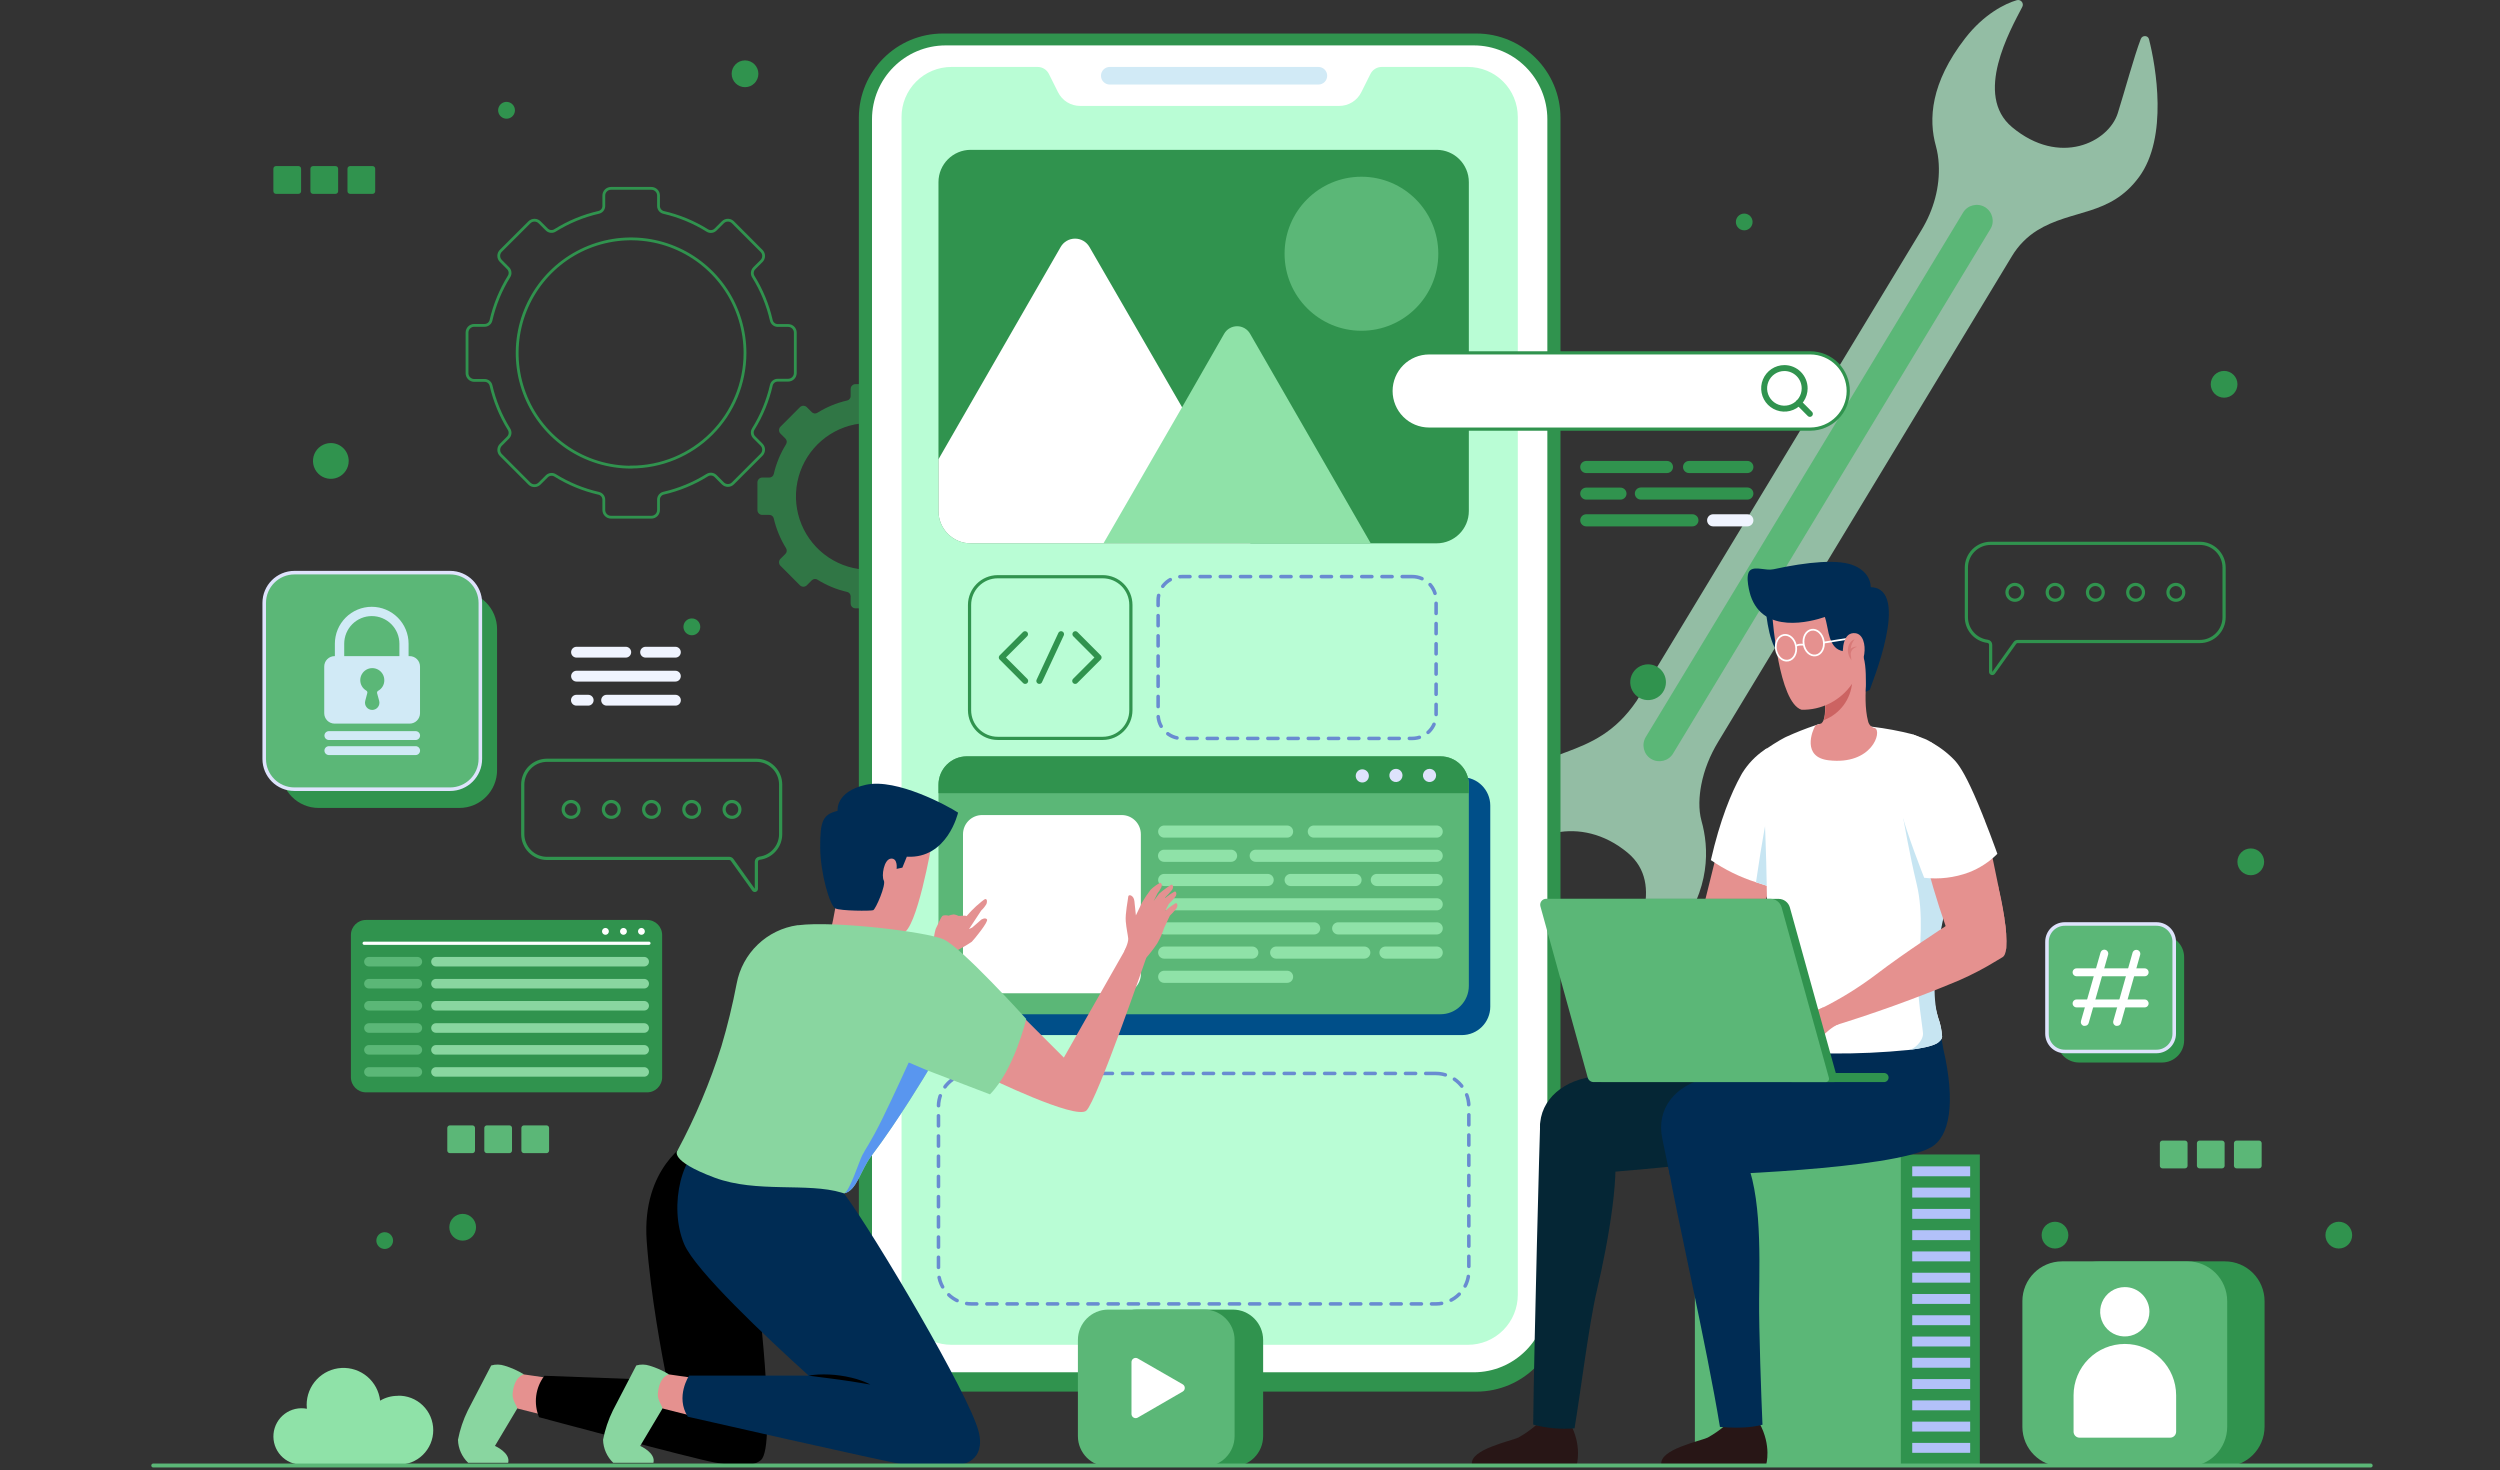 <?xml version="1.0" encoding="UTF-8"?>
<svg xmlns="http://www.w3.org/2000/svg" width="522" height="307" viewBox="0 0 522 307" fill="none">
  <rect x="0" y="0" width="522" height="307" fill="#333333" stroke="none"/>
  <path d="M447.004 8.115C445.667 11.54 443.532 19.398 442.195 23.62C440.272 29.742 430.022 34.808 420.123 26.552C412.078 19.843 419.701 6.333 422.258 1.43C422.656 0.656 421.929 -0.212 421.085 0.046C418.692 0.75 414.259 2.908 410.319 7.998C403.094 17.334 402.648 24.91 404.22 30.516C404.548 31.712 404.736 32.955 404.806 34.198C405.088 39.054 403.727 43.862 401.218 48.014L341.733 146.342C332.702 159.665 321.139 154.95 312.882 166.162C306.76 174.489 309.364 188.023 310.771 193.653C310.982 194.521 312.178 194.591 312.483 193.77C313.797 190.345 314.876 184.646 316.189 180.4C318.113 174.278 329.935 169.798 339.857 178.055C347.902 184.763 341.17 196.444 338.613 201.37C338.215 202.144 338.942 203.012 339.786 202.754C342.179 202.05 346.119 200.056 350.06 194.966C357.284 185.631 356.839 176.976 355.267 171.37C354.61 168.977 354.775 166.28 355.22 163.91C355.83 160.697 357.073 157.671 358.762 154.88L420.123 53.432C421.413 51.298 423.196 49.468 425.33 48.131C432.672 43.581 440.553 45.223 446.629 36.966C452.751 28.639 450.147 13.838 448.716 8.209C448.528 7.365 447.332 7.294 447.004 8.115Z" fill="#93BDA4"></path>
  <path d="M415.596 47.826L349.333 157.343C348.394 158.914 346.33 159.407 344.759 158.469C343.187 157.53 342.695 155.466 343.633 153.895L409.896 44.378C410.834 42.807 412.899 42.314 414.47 43.252C416.042 44.214 416.558 46.278 415.596 47.826Z" fill="#5BB777"></path>
  <path d="M166.059 77.933V69.455C166.059 69.059 165.902 68.68 165.623 68.4C165.343 68.12 164.964 67.963 164.569 67.963H162.396C162.087 67.964 161.786 67.86 161.542 67.669C161.299 67.477 161.127 67.209 161.055 66.907C160.318 63.673 159.047 60.584 157.294 57.77C157.127 57.502 157.055 57.187 157.088 56.873C157.12 56.559 157.257 56.266 157.475 56.038L159.005 54.504C159.145 54.366 159.255 54.202 159.331 54.021C159.406 53.839 159.445 53.645 159.445 53.449C159.445 53.252 159.406 53.058 159.331 52.877C159.255 52.696 159.145 52.531 159.005 52.393L153.038 46.414C152.901 46.275 152.737 46.164 152.556 46.088C152.375 46.012 152.181 45.974 151.985 45.974C151.789 45.974 151.595 46.012 151.414 46.088C151.233 46.164 151.069 46.275 150.931 46.414L149.401 47.94C149.176 48.162 148.882 48.301 148.568 48.334C148.254 48.367 147.938 48.292 147.672 48.121C144.862 46.368 141.78 45.094 138.553 44.352C138.252 44.28 137.984 44.108 137.793 43.864C137.602 43.62 137.498 43.319 137.499 43.008V40.823C137.499 40.427 137.342 40.047 137.063 39.767C136.784 39.488 136.405 39.33 136.01 39.33H127.573C127.177 39.33 126.798 39.487 126.517 39.767C126.236 40.047 126.078 40.426 126.075 40.823V42.992C126.078 43.301 125.977 43.603 125.787 43.847C125.597 44.091 125.33 44.263 125.03 44.336C121.799 45.074 118.714 46.348 115.902 48.105C115.637 48.276 115.321 48.351 115.007 48.318C114.692 48.285 114.399 48.146 114.174 47.923L112.66 46.414C112.379 46.134 111.999 45.976 111.602 45.976C111.206 45.976 110.825 46.134 110.544 46.414L104.577 52.368C104.438 52.506 104.327 52.671 104.252 52.852C104.176 53.033 104.137 53.227 104.137 53.424C104.137 53.62 104.176 53.815 104.252 53.996C104.327 54.177 104.438 54.341 104.577 54.479L106.1 56.013C106.321 56.237 106.46 56.53 106.493 56.843C106.526 57.157 106.451 57.472 106.281 57.737C104.532 60.557 103.261 63.647 102.52 66.882C102.449 67.185 102.277 67.454 102.034 67.646C101.79 67.838 101.488 67.941 101.178 67.938H99.014C98.618 67.938 98.238 68.095 97.957 68.375C97.677 68.654 97.518 69.034 97.516 69.431V77.933C97.518 78.33 97.676 78.711 97.957 78.992C98.237 79.273 98.617 79.432 99.014 79.434H101.186C101.494 79.431 101.794 79.533 102.036 79.724C102.278 79.914 102.449 80.181 102.52 80.481C103.264 83.713 104.534 86.801 106.281 89.618C106.452 89.885 106.527 90.201 106.494 90.516C106.461 90.831 106.322 91.125 106.1 91.35L104.577 92.884C104.297 93.165 104.14 93.547 104.14 93.944C104.14 94.341 104.297 94.722 104.577 95.004L110.536 100.974C110.817 101.255 111.197 101.412 111.594 101.412C111.99 101.412 112.371 101.255 112.651 100.974L114.182 99.448C114.408 99.228 114.7 99.089 115.014 99.054C115.327 99.02 115.643 99.092 115.911 99.259C118.715 101.001 121.788 102.266 125.005 103.003C125.307 103.068 125.577 103.235 125.771 103.475C125.966 103.714 126.073 104.013 126.075 104.322V106.499C126.078 106.896 126.236 107.276 126.517 107.555C126.798 107.835 127.177 107.992 127.573 107.992H136.01C136.405 107.992 136.784 107.835 137.063 107.555C137.342 107.275 137.499 106.895 137.499 106.499V104.322C137.497 104.012 137.599 103.709 137.791 103.465C137.982 103.221 138.251 103.049 138.553 102.978C141.78 102.237 144.862 100.963 147.672 99.209C147.939 99.041 148.254 98.968 148.568 99.001C148.881 99.034 149.174 99.171 149.401 99.391L150.931 100.925C151.069 101.064 151.233 101.175 151.414 101.251C151.595 101.326 151.789 101.365 151.985 101.365C152.181 101.365 152.375 101.326 152.556 101.251C152.737 101.175 152.901 101.064 153.038 100.925L159.005 94.954C159.285 94.673 159.443 94.292 159.443 93.894C159.443 93.497 159.285 93.116 159.005 92.835L157.475 91.301C157.253 91.076 157.114 90.781 157.081 90.467C157.048 90.152 157.123 89.835 157.294 89.569C159.044 86.753 160.315 83.665 161.055 80.432C161.126 80.13 161.298 79.862 161.542 79.672C161.786 79.481 162.087 79.38 162.396 79.384H164.569C164.957 79.382 165.328 79.23 165.606 78.96C165.884 78.689 166.046 78.321 166.059 77.933ZM131.787 97.543C127.083 97.547 122.482 96.152 118.569 93.535C114.655 90.919 111.604 87.198 109.801 82.844C107.998 78.49 107.524 73.698 108.439 69.074C109.354 64.45 111.618 60.202 114.943 56.867C118.268 53.532 122.505 51.26 127.119 50.338C131.733 49.416 136.516 49.886 140.864 51.688C145.211 53.49 148.928 56.544 151.543 60.462C154.158 64.381 155.555 68.988 155.557 73.702C155.555 80.018 153.05 86.075 148.593 90.541C144.135 95.007 138.091 97.517 131.787 97.519V97.543Z" stroke="#30934E" stroke-width="0.586" stroke-miterlimit="10"></path>
  <path opacity="0.7" d="M204.844 106.522V100.749C204.844 100.48 204.737 100.222 204.547 100.032C204.357 99.842 204.1 99.735 203.831 99.735H202.375C202.163 99.736 201.956 99.665 201.79 99.533C201.624 99.401 201.508 99.216 201.461 99.009C200.958 96.806 200.093 94.702 198.901 92.783C198.785 92.602 198.734 92.386 198.757 92.172C198.779 91.957 198.874 91.757 199.025 91.604L200.062 90.565C200.157 90.47 200.233 90.358 200.285 90.234C200.336 90.11 200.363 89.977 200.363 89.843C200.363 89.709 200.336 89.576 200.285 89.452C200.233 89.328 200.157 89.216 200.062 89.121L195.996 85.048C195.805 84.857 195.546 84.75 195.276 84.75C195.006 84.75 194.747 84.857 194.556 85.048L193.519 86.087C193.366 86.238 193.166 86.333 192.952 86.356C192.738 86.378 192.523 86.327 192.342 86.21C190.427 85.015 188.327 84.148 186.128 83.646C185.922 83.597 185.74 83.48 185.61 83.314C185.48 83.147 185.41 82.942 185.412 82.73V81.229C185.412 80.958 185.304 80.698 185.113 80.506C184.921 80.314 184.662 80.207 184.391 80.207H178.63C178.496 80.207 178.364 80.233 178.24 80.285C178.117 80.336 178.005 80.412 177.911 80.507C177.817 80.602 177.742 80.715 177.692 80.839C177.642 80.963 177.616 81.096 177.617 81.229V82.706C177.618 82.916 177.547 83.121 177.418 83.287C177.288 83.454 177.106 83.571 176.901 83.621C174.699 84.123 172.596 84.99 170.679 86.186C170.498 86.302 170.283 86.353 170.069 86.331C169.855 86.308 169.655 86.213 169.502 86.062L168.465 85.023C168.274 84.832 168.015 84.725 167.745 84.725C167.475 84.725 167.216 84.832 167.025 85.023L162.959 89.097C162.768 89.288 162.662 89.548 162.662 89.818C162.662 90.089 162.768 90.348 162.959 90.54L164.004 91.579C164.154 91.733 164.248 91.933 164.27 92.147C164.293 92.361 164.242 92.576 164.128 92.758C162.937 94.678 162.069 96.782 161.56 98.984C161.513 99.192 161.397 99.376 161.231 99.508C161.064 99.641 160.858 99.712 160.646 99.71H159.173C159.039 99.709 158.907 99.734 158.783 99.785C158.659 99.835 158.547 99.91 158.452 100.004C158.357 100.099 158.282 100.211 158.23 100.334C158.179 100.458 158.152 100.591 158.152 100.724V106.497C158.152 106.631 158.179 106.764 158.23 106.887C158.282 107.011 158.357 107.123 158.452 107.217C158.547 107.312 158.659 107.386 158.783 107.437C158.907 107.487 159.039 107.513 159.173 107.511H160.646C160.858 107.51 161.064 107.581 161.231 107.713C161.397 107.845 161.513 108.03 161.56 108.237C162.069 110.44 162.937 112.543 164.128 114.463C164.242 114.645 164.293 114.861 164.27 115.075C164.248 115.289 164.154 115.489 164.004 115.643L162.959 116.69C162.768 116.882 162.662 117.141 162.662 117.412C162.662 117.682 162.768 117.942 162.959 118.133L167.025 122.207C167.216 122.398 167.475 122.505 167.745 122.505C168.015 122.505 168.274 122.398 168.465 122.207L169.51 121.16C169.664 121.009 169.864 120.916 170.077 120.893C170.291 120.871 170.506 120.921 170.687 121.036C172.601 122.233 174.702 123.1 176.901 123.601C177.106 123.651 177.288 123.768 177.418 123.934C177.547 124.1 177.618 124.305 177.617 124.516V126.001C177.616 126.134 177.642 126.267 177.692 126.391C177.742 126.515 177.817 126.628 177.911 126.723C178.005 126.818 178.117 126.894 178.24 126.945C178.364 126.997 178.496 127.023 178.63 127.023H184.391C184.662 127.023 184.921 126.915 185.113 126.724C185.304 126.532 185.412 126.272 185.412 126.001V124.516C185.41 124.305 185.48 124.099 185.61 123.933C185.74 123.766 185.922 123.649 186.128 123.601C188.327 123.098 190.427 122.232 192.342 121.036C192.523 120.921 192.738 120.871 192.952 120.893C193.165 120.916 193.365 121.009 193.519 121.16L194.556 122.207C194.747 122.398 195.006 122.505 195.276 122.505C195.546 122.505 195.805 122.398 195.996 122.207L200.062 118.133C200.157 118.039 200.233 117.926 200.285 117.803C200.336 117.679 200.363 117.546 200.363 117.412C200.363 117.277 200.336 117.144 200.285 117.021C200.233 116.897 200.157 116.784 200.062 116.69L199.025 115.651C198.872 115.498 198.777 115.298 198.754 115.083C198.732 114.869 198.784 114.653 198.901 114.472C200.093 112.553 200.958 110.449 201.461 108.245C201.508 108.038 201.624 107.853 201.79 107.721C201.956 107.589 202.163 107.518 202.375 107.52H203.856C204.118 107.513 204.366 107.406 204.55 107.22C204.734 107.034 204.84 106.784 204.844 106.522ZM181.494 118.966C178.469 118.968 175.512 118.071 172.997 116.388C170.481 114.706 168.52 112.314 167.361 109.515C166.202 106.716 165.897 103.635 166.486 100.663C167.074 97.69 168.529 94.959 170.667 92.815C172.804 90.671 175.528 89.21 178.494 88.618C181.46 88.025 184.535 88.326 187.33 89.485C190.125 90.643 192.514 92.606 194.196 95.124C195.878 97.643 196.776 100.605 196.778 103.636C196.78 107.696 195.173 111.592 192.311 114.467C189.448 117.341 185.563 118.96 181.51 118.966H181.494Z" fill="#30934E"></path>
  <path d="M96.606 259.046C98.147 259.046 99.397 257.794 99.397 256.25C99.397 254.706 98.147 253.455 96.606 253.455C95.066 253.455 93.816 254.706 93.816 256.25C93.816 257.794 95.066 259.046 96.606 259.046Z" fill="#30934E"></path>
  <path d="M469.962 182.747C471.503 182.747 472.752 181.495 472.752 179.951C472.752 178.407 471.503 177.155 469.962 177.155C468.421 177.155 467.172 178.407 467.172 179.951C467.172 181.495 468.421 182.747 469.962 182.747Z" fill="#30934E"></path>
  <path d="M464.392 83.037C465.933 83.037 467.182 81.785 467.182 80.242C467.182 78.698 465.933 77.446 464.392 77.446C462.851 77.446 461.602 78.698 461.602 80.242C461.602 81.785 462.851 83.037 464.392 83.037Z" fill="#30934E"></path>
  <path d="M364.194 48.093C365.158 48.093 365.939 47.31 365.939 46.345C365.939 45.379 365.158 44.597 364.194 44.597C363.23 44.597 362.449 45.379 362.449 46.345C362.449 47.31 363.23 48.093 364.194 48.093Z" fill="#30934E"></path>
  <path d="M107.518 23.02C107.52 23.368 107.418 23.709 107.226 23.998C107.035 24.288 106.762 24.515 106.441 24.649C106.121 24.783 105.768 24.819 105.428 24.752C105.087 24.686 104.774 24.519 104.528 24.274C104.282 24.028 104.114 23.715 104.046 23.374C103.978 23.033 104.012 22.68 104.144 22.358C104.277 22.037 104.502 21.762 104.79 21.569C105.078 21.375 105.418 21.272 105.765 21.272C106.228 21.272 106.673 21.456 107.002 21.784C107.33 22.111 107.516 22.556 107.518 23.02Z" fill="#30934E"></path>
  <path d="M146.213 130.884C146.213 131.232 146.11 131.571 145.918 131.86C145.725 132.149 145.451 132.374 145.131 132.507C144.811 132.64 144.458 132.675 144.118 132.607C143.778 132.539 143.466 132.372 143.22 132.126C142.975 131.881 142.808 131.568 142.741 131.227C142.673 130.886 142.708 130.533 142.84 130.212C142.973 129.891 143.198 129.617 143.486 129.424C143.774 129.231 144.113 129.128 144.46 129.128C144.691 129.127 144.919 129.171 145.132 129.259C145.345 129.347 145.539 129.477 145.702 129.64C145.865 129.803 145.994 129.997 146.082 130.211C146.17 130.424 146.214 130.653 146.213 130.884Z" fill="#30934E"></path>
  <path d="M82.072 259.04C82.07 259.385 81.966 259.723 81.774 260.009C81.581 260.295 81.308 260.518 80.989 260.649C80.67 260.78 80.319 260.814 79.981 260.745C79.644 260.677 79.333 260.51 79.09 260.265C78.847 260.02 78.682 259.709 78.615 259.37C78.548 259.031 78.583 258.68 78.716 258.361C78.848 258.042 79.072 257.769 79.358 257.578C79.645 257.386 79.982 257.283 80.327 257.283C80.557 257.283 80.784 257.329 80.996 257.417C81.209 257.506 81.401 257.635 81.564 257.798C81.726 257.962 81.854 258.155 81.941 258.368C82.028 258.581 82.073 258.81 82.072 259.04Z" fill="#30934E"></path>
  <path d="M429.083 260.692C430.624 260.692 431.873 259.441 431.873 257.897C431.873 256.353 430.624 255.101 429.083 255.101C427.542 255.101 426.293 256.353 426.293 257.897C426.293 259.441 427.542 260.692 429.083 260.692Z" fill="#30934E"></path>
  <path d="M488.341 260.692C489.882 260.692 491.131 259.441 491.131 257.897C491.131 256.353 489.882 255.101 488.341 255.101C486.8 255.101 485.551 256.353 485.551 257.897C485.551 259.441 486.8 260.692 488.341 260.692Z" fill="#30934E"></path>
  <path d="M155.56 18.202C157.101 18.202 158.35 16.951 158.35 15.407C158.35 13.863 157.101 12.611 155.56 12.611C154.019 12.611 152.77 13.863 152.77 15.407C152.77 16.951 154.019 18.202 155.56 18.202Z" fill="#30934E"></path>
  <path d="M347.847 142.456C347.846 143.194 347.626 143.916 347.215 144.529C346.804 145.142 346.222 145.62 345.54 145.901C344.859 146.183 344.109 146.256 343.387 146.111C342.664 145.966 342 145.609 341.48 145.086C340.959 144.564 340.605 143.898 340.462 143.173C340.318 142.449 340.393 141.698 340.675 141.016C340.958 140.334 341.436 139.751 342.048 139.341C342.661 138.931 343.382 138.712 344.119 138.712C344.609 138.712 345.095 138.809 345.548 138.997C346.001 139.185 346.412 139.461 346.758 139.809C347.105 140.157 347.379 140.57 347.566 141.024C347.753 141.478 347.848 141.965 347.847 142.456Z" fill="#30934E"></path>
  <path d="M72.808 96.245C72.808 96.984 72.59 97.706 72.18 98.321C71.77 98.935 71.188 99.414 70.507 99.697C69.826 99.979 69.076 100.053 68.353 99.909C67.629 99.765 66.965 99.409 66.444 98.887C65.922 98.364 65.567 97.699 65.423 96.974C65.279 96.249 65.353 95.498 65.635 94.816C65.918 94.133 66.395 93.549 67.009 93.139C67.622 92.728 68.343 92.509 69.08 92.509C70.069 92.509 71.017 92.903 71.716 93.604C72.416 94.304 72.808 95.254 72.808 96.245Z" fill="#30934E"></path>
  <path d="M62.325 34.681H57.625C57.325 34.681 57.082 34.924 57.082 35.225V39.934C57.082 40.234 57.325 40.478 57.625 40.478H62.325C62.625 40.478 62.868 40.234 62.868 39.934V35.225C62.868 34.924 62.625 34.681 62.325 34.681Z" fill="#30934E"></path>
  <path d="M70.059 34.681H65.36C65.06 34.681 64.816 34.924 64.816 35.225V39.934C64.816 40.234 65.06 40.478 65.36 40.478H70.059C70.359 40.478 70.602 40.234 70.602 39.934V35.225C70.602 34.924 70.359 34.681 70.059 34.681Z" fill="#30934E"></path>
  <path d="M77.797 34.681H73.098C72.798 34.681 72.555 34.924 72.555 35.225V39.934C72.555 40.234 72.798 40.478 73.098 40.478H77.797C78.097 40.478 78.341 40.234 78.341 39.934V35.225C78.341 34.924 78.097 34.681 77.797 34.681Z" fill="#30934E"></path>
  <path d="M456.219 238.157H451.52C451.22 238.157 450.977 238.401 450.977 238.702V243.411C450.977 243.711 451.22 243.955 451.52 243.955H456.219C456.519 243.955 456.763 243.711 456.763 243.411V238.702C456.763 238.401 456.519 238.157 456.219 238.157Z" fill="#5BB777"></path>
  <path d="M463.958 238.157H459.258C458.958 238.157 458.715 238.401 458.715 238.702V243.411C458.715 243.711 458.958 243.955 459.258 243.955H463.958C464.258 243.955 464.501 243.711 464.501 243.411V238.702C464.501 238.401 464.258 238.157 463.958 238.157Z" fill="#5BB777"></path>
  <path d="M471.692 238.157H466.992C466.692 238.157 466.449 238.401 466.449 238.702V243.411C466.449 243.711 466.692 243.955 466.992 243.955H471.692C471.992 243.955 472.235 243.711 472.235 243.411V238.702C472.235 238.401 471.992 238.157 471.692 238.157Z" fill="#5BB777"></path>
  <path d="M98.637 234.98H93.938C93.638 234.98 93.394 235.223 93.394 235.524V240.233C93.394 240.533 93.638 240.777 93.938 240.777H98.637C98.937 240.777 99.181 240.533 99.181 240.233V235.524C99.181 235.223 98.937 234.98 98.637 234.98Z" fill="#5BB777"></path>
  <path d="M106.364 234.98H101.664C101.364 234.98 101.121 235.223 101.121 235.524V240.233C101.121 240.533 101.364 240.777 101.664 240.777H106.364C106.664 240.777 106.907 240.533 106.907 240.233V235.524C106.907 235.223 106.664 234.98 106.364 234.98Z" fill="#5BB777"></path>
  <path d="M114.106 234.98H109.406C109.106 234.98 108.863 235.223 108.863 235.524V240.233C108.863 240.533 109.106 240.777 109.406 240.777H114.106C114.406 240.777 114.649 240.533 114.649 240.233V235.524C114.649 235.223 114.406 234.98 114.106 234.98Z" fill="#5BB777"></path>
  <path d="M308.258 7H196.9C187.195 7 179.328 14.883 179.328 24.607V272.963C179.328 282.687 187.195 290.57 196.9 290.57H308.258C317.963 290.57 325.83 282.687 325.83 272.963V24.607C325.83 14.883 317.963 7 308.258 7Z" fill="#30934E"></path>
  <path d="M307.696 9.48H197.465C188.965 9.48 182.074 16.384 182.074 24.901V271.114C182.074 279.631 188.965 286.535 197.465 286.535H307.696C316.196 286.535 323.087 279.631 323.087 271.114V24.901C323.087 16.384 316.196 9.48 307.696 9.48Z" fill="white"></path>
  <path d="M316.917 24.417V270.349C316.918 271.721 316.649 273.08 316.126 274.349C315.602 275.617 314.834 276.769 313.866 277.739C312.897 278.71 311.747 279.48 310.481 280.004C309.216 280.529 307.859 280.798 306.489 280.797H198.67C197.301 280.798 195.945 280.529 194.68 280.005C193.415 279.481 192.265 278.712 191.297 277.742C190.329 276.773 189.56 275.622 189.036 274.354C188.512 273.087 188.242 271.729 188.242 270.357V24.417C188.242 23.045 188.512 21.687 189.036 20.42C189.56 19.152 190.329 18.001 191.297 17.032C192.265 16.062 193.415 15.293 194.68 14.769C195.945 14.245 197.301 13.976 198.67 13.977H216.646C217.136 13.976 217.617 14.111 218.034 14.369C218.451 14.627 218.789 14.997 219.008 15.436L220.917 19.254C221.343 20.116 222.001 20.841 222.818 21.346C223.634 21.852 224.575 22.119 225.534 22.116H279.625C280.585 22.119 281.526 21.852 282.342 21.346C283.158 20.841 283.816 20.116 284.242 19.254L286.152 15.436C286.371 14.997 286.708 14.627 287.126 14.369C287.543 14.111 288.024 13.976 288.514 13.977H306.489C307.858 13.976 309.214 14.245 310.479 14.769C311.745 15.293 312.894 16.062 313.863 17.032C314.831 18.001 315.599 19.152 316.123 20.42C316.648 21.687 316.917 23.045 316.917 24.417Z" fill="#B9FDD5"></path>
  <path d="M275.282 17.654H231.718C231.231 17.654 230.765 17.461 230.42 17.116C230.076 16.771 229.883 16.303 229.883 15.815C229.883 15.328 230.076 14.86 230.42 14.515C230.765 14.17 231.231 13.976 231.718 13.976H275.282C275.523 13.976 275.762 14.024 275.984 14.116C276.207 14.209 276.409 14.344 276.58 14.515C276.75 14.686 276.886 14.889 276.978 15.112C277.07 15.335 277.117 15.574 277.117 15.815C277.117 16.057 277.07 16.296 276.978 16.519C276.886 16.742 276.75 16.945 276.58 17.116C276.409 17.287 276.207 17.422 275.984 17.515C275.762 17.607 275.523 17.654 275.282 17.654Z" fill="#D1EAF6"></path>
  <path d="M299.797 224.136H202.85C199.041 224.136 195.953 227.23 195.953 231.047V265.345C195.953 269.161 199.041 272.256 202.85 272.256H299.797C303.606 272.256 306.694 269.161 306.694 265.345V231.047C306.694 227.23 303.606 224.136 299.797 224.136Z" stroke="#698BD1" stroke-width="0.742" stroke-linecap="round" stroke-linejoin="round" stroke-dasharray="2.11 2.11"></path>
  <path d="M294.886 120.394H246.788C244.042 120.394 241.816 122.624 241.816 125.375V149.2C241.816 151.951 244.042 154.181 246.788 154.181H294.886C297.632 154.181 299.858 151.951 299.858 149.2V125.375C299.858 122.624 297.632 120.394 294.886 120.394Z" stroke="#698BD1" stroke-width="0.742" stroke-linecap="round" stroke-linejoin="round" stroke-dasharray="2.11 2.11"></path>
  <path d="M305.243 162.275H205.918C202.645 162.275 199.992 164.933 199.992 168.212V210.188C199.992 213.467 202.645 216.125 205.918 216.125H305.243C308.516 216.125 311.169 213.467 311.169 210.188V168.212C311.169 164.933 308.516 162.275 305.243 162.275Z" fill="#004F89"></path>
  <path d="M306.694 163.852V205.853C306.694 206.631 306.541 207.401 306.243 208.12C305.946 208.839 305.51 209.492 304.96 210.042C304.411 210.592 303.758 211.028 303.04 211.325C302.322 211.622 301.553 211.775 300.776 211.774H201.871C201.094 211.775 200.325 211.622 199.607 211.325C198.889 211.028 198.236 210.592 197.687 210.042C197.137 209.492 196.701 208.839 196.404 208.12C196.106 207.401 195.953 206.631 195.953 205.853V163.852C195.953 162.28 196.577 160.772 197.686 159.66C198.796 158.548 200.301 157.923 201.871 157.923H300.776C302.346 157.923 303.851 158.548 304.961 159.66C306.071 160.772 306.694 162.28 306.694 163.852Z" fill="#5BB777"></path>
  <path d="M234.21 170.183H205.074C202.865 170.183 201.074 171.977 201.074 174.191V203.384C201.074 205.597 202.865 207.392 205.074 207.392H234.21C236.419 207.392 238.21 205.597 238.21 203.384V174.191C238.21 171.977 236.419 170.183 234.21 170.183Z" fill="white"></path>
  <path d="M268.747 174.897H243.084C242.748 174.897 242.425 174.763 242.188 174.525C241.95 174.287 241.816 173.964 241.816 173.627C241.819 173.292 241.953 172.971 242.191 172.734C242.428 172.498 242.749 172.365 243.084 172.365H268.747C269.08 172.365 269.401 172.498 269.637 172.735C269.873 172.971 270.006 173.292 270.006 173.627C270.007 173.793 269.975 173.958 269.912 174.112C269.849 174.266 269.757 174.406 269.64 174.524C269.523 174.643 269.384 174.736 269.23 174.8C269.077 174.864 268.913 174.897 268.747 174.897Z" fill="#8FE2A8"></path>
  <path d="M257.048 179.951H243.057C242.72 179.951 242.398 179.817 242.16 179.579C241.923 179.341 241.789 179.018 241.789 178.681C241.789 178.514 241.822 178.35 241.886 178.196C241.949 178.042 242.043 177.903 242.161 177.786C242.279 177.668 242.418 177.576 242.572 177.513C242.726 177.45 242.89 177.418 243.057 177.419H257.048C257.214 177.418 257.379 177.45 257.533 177.513C257.687 177.576 257.826 177.668 257.944 177.786C258.062 177.903 258.155 178.042 258.219 178.196C258.283 178.35 258.316 178.514 258.316 178.681C258.316 179.018 258.182 179.341 257.945 179.579C257.707 179.817 257.384 179.951 257.048 179.951Z" fill="#8FE2A8"></path>
  <path d="M299.988 179.951H262.193C261.857 179.951 261.535 179.817 261.297 179.579C261.059 179.341 260.926 179.018 260.926 178.681C260.926 178.514 260.959 178.35 261.022 178.196C261.086 178.042 261.18 177.903 261.297 177.786C261.415 177.668 261.555 177.576 261.709 177.513C261.863 177.45 262.027 177.418 262.193 177.419H299.988C300.153 177.418 300.317 177.45 300.471 177.513C300.624 177.576 300.763 177.669 300.88 177.786C300.998 177.904 301.09 178.043 301.153 178.197C301.216 178.35 301.248 178.515 301.247 178.681C301.248 178.847 301.216 179.012 301.153 179.166C301.091 179.32 300.998 179.46 300.881 179.578C300.764 179.696 300.625 179.79 300.471 179.854C300.318 179.918 300.154 179.951 299.988 179.951Z" fill="#8FE2A8"></path>
  <path d="M264.697 185.004H243.084C242.748 185.004 242.425 184.871 242.188 184.632C241.95 184.394 241.816 184.071 241.816 183.734C241.816 183.568 241.849 183.403 241.913 183.25C241.977 183.096 242.07 182.957 242.188 182.839C242.306 182.722 242.446 182.629 242.599 182.566C242.753 182.503 242.918 182.472 243.084 182.473H264.697C265.031 182.473 265.351 182.606 265.588 182.842C265.824 183.079 265.956 183.4 265.956 183.734C265.956 184.07 265.824 184.392 265.588 184.63C265.352 184.867 265.032 185.002 264.697 185.004Z" fill="#8FE2A8"></path>
  <path d="M283.034 185.004H269.453C269.123 184.996 268.809 184.858 268.578 184.621C268.348 184.384 268.219 184.066 268.219 183.734C268.219 183.568 268.252 183.403 268.315 183.25C268.379 183.096 268.473 182.957 268.59 182.839C268.708 182.722 268.848 182.629 269.002 182.566C269.156 182.503 269.32 182.472 269.486 182.473H283.034C283.2 182.472 283.364 182.503 283.518 182.566C283.672 182.629 283.812 182.722 283.929 182.839C284.047 182.957 284.141 183.096 284.204 183.25C284.268 183.403 284.301 183.568 284.301 183.734C284.301 184.071 284.168 184.394 283.93 184.632C283.692 184.871 283.37 185.004 283.034 185.004Z" fill="#8FE2A8"></path>
  <path d="M299.989 185.004H287.478C287.142 185.004 286.82 184.871 286.582 184.632C286.344 184.394 286.211 184.071 286.211 183.734C286.211 183.568 286.244 183.403 286.308 183.25C286.371 183.096 286.465 182.957 286.583 182.839C286.7 182.722 286.84 182.629 286.994 182.566C287.148 182.503 287.312 182.472 287.478 182.473H299.989C300.154 182.472 300.319 182.503 300.472 182.567C300.625 182.63 300.764 182.722 300.882 182.84C300.999 182.957 301.091 183.097 301.154 183.25C301.217 183.404 301.249 183.568 301.248 183.734C301.249 183.901 301.217 184.066 301.155 184.22C301.092 184.374 300.999 184.514 300.882 184.632C300.765 184.75 300.626 184.844 300.473 184.908C300.319 184.972 300.155 185.004 299.989 185.004Z" fill="#8FE2A8"></path>
  <path d="M299.989 190.084H243.084C242.748 190.084 242.425 189.95 242.188 189.712C241.95 189.474 241.816 189.15 241.816 188.814C241.816 188.647 241.849 188.483 241.913 188.329C241.977 188.175 242.07 188.036 242.188 187.919C242.306 187.801 242.446 187.708 242.599 187.646C242.753 187.583 242.918 187.551 243.084 187.552H299.989C300.155 187.551 300.319 187.583 300.473 187.646C300.626 187.709 300.765 187.802 300.882 187.919C300.999 188.036 301.092 188.176 301.155 188.33C301.218 188.483 301.25 188.648 301.249 188.814C301.25 188.98 301.218 189.145 301.155 189.299C301.092 189.453 301 189.593 300.883 189.711C300.766 189.829 300.626 189.923 300.473 189.987C300.32 190.051 300.155 190.084 299.989 190.084Z" fill="#8FE2A8"></path>
  <path d="M274.401 195.116H243.084C242.748 195.116 242.425 194.982 242.188 194.744C241.95 194.506 241.816 194.183 241.816 193.846C241.816 193.509 241.95 193.186 242.188 192.948C242.425 192.71 242.748 192.576 243.084 192.576H274.401C274.737 192.576 275.059 192.71 275.297 192.948C275.535 193.186 275.668 193.509 275.668 193.846C275.668 194.183 275.535 194.506 275.297 194.744C275.059 194.982 274.737 195.116 274.401 195.116Z" fill="#8FE2A8"></path>
  <path d="M299.992 195.116H279.416C279.08 195.116 278.757 194.982 278.52 194.744C278.282 194.506 278.148 194.183 278.148 193.846C278.148 193.509 278.282 193.186 278.52 192.948C278.757 192.71 279.08 192.576 279.416 192.576H299.992C300.158 192.576 300.323 192.609 300.476 192.673C300.629 192.737 300.768 192.83 300.885 192.948C301.003 193.066 301.095 193.207 301.158 193.361C301.221 193.515 301.252 193.68 301.251 193.846C301.252 194.012 301.221 194.177 301.158 194.331C301.095 194.485 301.003 194.625 300.885 194.743C300.768 194.861 300.629 194.955 300.476 195.019C300.323 195.083 300.158 195.116 299.992 195.116Z" fill="#8FE2A8"></path>
  <path d="M261.487 200.166H243.084C242.918 200.167 242.753 200.135 242.599 200.072C242.446 200.009 242.306 199.916 242.188 199.799C242.07 199.682 241.977 199.542 241.913 199.389C241.849 199.235 241.816 199.07 241.816 198.904C241.816 198.737 241.849 198.572 241.913 198.418C241.977 198.264 242.07 198.124 242.188 198.006C242.305 197.888 242.445 197.794 242.599 197.731C242.753 197.667 242.917 197.634 243.084 197.634H261.487C261.822 197.636 262.142 197.771 262.378 198.009C262.614 198.247 262.746 198.569 262.746 198.904C262.746 199.239 262.614 199.559 262.378 199.796C262.142 200.033 261.821 200.166 261.487 200.166Z" fill="#8FE2A8"></path>
  <path d="M284.862 200.166H266.467C266.301 200.167 266.136 200.135 265.982 200.072C265.829 200.009 265.689 199.916 265.571 199.799C265.453 199.682 265.36 199.542 265.296 199.389C265.232 199.235 265.199 199.07 265.199 198.904C265.199 198.737 265.232 198.572 265.296 198.418C265.359 198.264 265.453 198.124 265.57 198.006C265.688 197.888 265.828 197.794 265.982 197.731C266.135 197.667 266.3 197.634 266.467 197.634H284.862C285.028 197.634 285.193 197.667 285.347 197.731C285.501 197.794 285.64 197.888 285.758 198.006C285.876 198.124 285.969 198.264 286.033 198.418C286.097 198.572 286.129 198.737 286.129 198.904C286.129 199.07 286.096 199.235 286.033 199.389C285.969 199.542 285.875 199.682 285.758 199.799C285.64 199.916 285.5 200.009 285.346 200.072C285.193 200.135 285.028 200.167 284.862 200.166Z" fill="#8FE2A8"></path>
  <path d="M299.991 200.166H289.291C289.125 200.167 288.96 200.135 288.806 200.072C288.653 200.009 288.513 199.916 288.395 199.799C288.277 199.682 288.184 199.542 288.12 199.389C288.056 199.235 288.023 199.07 288.023 198.904C288.023 198.737 288.056 198.572 288.12 198.418C288.184 198.264 288.277 198.124 288.395 198.006C288.512 197.888 288.652 197.794 288.806 197.731C288.96 197.667 289.124 197.634 289.291 197.634H299.991C300.157 197.634 300.321 197.667 300.474 197.731C300.628 197.795 300.767 197.888 300.884 198.006C301.001 198.124 301.094 198.264 301.156 198.419C301.219 198.573 301.251 198.738 301.25 198.904C301.251 199.07 301.219 199.234 301.156 199.388C301.093 199.542 301.001 199.681 300.883 199.799C300.766 199.916 300.627 200.009 300.474 200.072C300.32 200.135 300.156 200.167 299.991 200.166Z" fill="#8FE2A8"></path>
  <path d="M268.747 205.219H243.084C242.918 205.22 242.753 205.189 242.599 205.126C242.446 205.063 242.306 204.97 242.188 204.853C242.07 204.735 241.977 204.596 241.913 204.442C241.849 204.289 241.816 204.124 241.816 203.958C241.816 203.621 241.95 203.298 242.188 203.06C242.425 202.821 242.748 202.688 243.084 202.688H268.747C268.913 202.688 269.077 202.721 269.23 202.784C269.384 202.848 269.523 202.942 269.64 203.06C269.757 203.178 269.849 203.318 269.912 203.472C269.975 203.626 270.007 203.791 270.006 203.958C270.007 204.124 269.975 204.288 269.912 204.442C269.849 204.595 269.757 204.735 269.639 204.852C269.522 204.97 269.383 205.063 269.23 205.126C269.076 205.189 268.912 205.22 268.747 205.219Z" fill="#8FE2A8"></path>
  <path d="M299.989 174.897H274.326C273.99 174.897 273.668 174.763 273.43 174.525C273.192 174.287 273.059 173.964 273.059 173.627C273.061 173.292 273.195 172.971 273.433 172.734C273.67 172.498 273.991 172.365 274.326 172.365H299.989C300.323 172.365 300.643 172.498 300.879 172.735C301.115 172.971 301.248 173.292 301.248 173.627C301.249 173.793 301.217 173.958 301.154 174.112C301.092 174.266 300.999 174.406 300.882 174.524C300.765 174.643 300.626 174.736 300.473 174.8C300.319 174.864 300.155 174.897 299.989 174.897Z" fill="#8FE2A8"></path>
  <path d="M306.694 163.852V165.617H195.953V163.852C195.953 162.28 196.577 160.772 197.686 159.66C198.796 158.548 200.301 157.923 201.871 157.923H300.776C302.346 157.923 303.851 158.548 304.961 159.66C306.071 160.772 306.694 162.28 306.694 163.852Z" fill="#30934E"></path>
  <path d="M285.819 161.903C285.834 162.093 285.809 162.283 285.747 162.462C285.685 162.642 285.586 162.806 285.458 162.945C285.329 163.085 285.173 163.196 284.999 163.272C284.826 163.348 284.638 163.387 284.449 163.387C284.259 163.387 284.072 163.348 283.898 163.272C283.725 163.196 283.569 163.085 283.44 162.945C283.311 162.806 283.213 162.642 283.15 162.462C283.088 162.283 283.064 162.093 283.078 161.903C283.105 161.558 283.261 161.235 283.515 160.999C283.769 160.764 284.103 160.633 284.449 160.633C284.795 160.633 285.128 160.764 285.382 160.999C285.636 161.235 285.792 161.558 285.819 161.903Z" fill="#DEE3FC"></path>
  <path d="M292.843 161.904C292.844 162.177 292.765 162.444 292.615 162.671C292.465 162.899 292.251 163.077 292 163.182C291.749 163.288 291.472 163.316 291.205 163.264C290.938 163.212 290.692 163.081 290.499 162.889C290.306 162.697 290.174 162.451 290.121 162.184C290.067 161.916 290.094 161.639 290.198 161.387C290.301 161.135 290.478 160.919 290.704 160.768C290.93 160.616 291.196 160.535 291.468 160.535C291.831 160.535 292.18 160.679 292.437 160.935C292.695 161.192 292.841 161.54 292.843 161.904Z" fill="#DEE3FC"></path>
  <path d="M299.858 161.904C299.86 162.177 299.781 162.444 299.63 162.672C299.48 162.9 299.265 163.078 299.014 163.183C298.762 163.288 298.485 163.316 298.218 163.263C297.95 163.21 297.705 163.079 297.512 162.886C297.319 162.693 297.188 162.447 297.135 162.179C297.083 161.911 297.111 161.633 297.216 161.381C297.321 161.129 297.498 160.914 297.725 160.764C297.953 160.613 298.22 160.533 298.492 160.535C298.854 160.535 299.202 160.679 299.458 160.936C299.714 161.193 299.858 161.541 299.858 161.904Z" fill="#DEE3FC"></path>
  <path d="M230.244 120.42H208.326C205.076 120.42 202.441 123.06 202.441 126.316V148.277C202.441 151.533 205.076 154.173 208.326 154.173H230.244C233.494 154.173 236.129 151.533 236.129 148.277V126.316C236.129 123.06 233.494 120.42 230.244 120.42Z" stroke="#30934E" stroke-width="0.668" stroke-miterlimit="10"></path>
  <path d="M214.028 132.416L209.172 137.282L214.061 142.18" stroke="#30934E" stroke-width="1.24" stroke-linecap="round" stroke-linejoin="round"></path>
  <path d="M224.541 132.416L229.389 137.282L224.5 142.18" stroke="#30934E" stroke-width="1.24" stroke-linecap="round" stroke-linejoin="round"></path>
  <path d="M221.551 132.416L217.008 142.18" stroke="#30934E" stroke-width="1.24" stroke-linecap="round" stroke-linejoin="round"></path>
  <path d="M299.962 31.286H202.686C198.967 31.286 195.953 34.306 195.953 38.032V106.702C195.953 110.427 198.967 113.448 202.686 113.448H299.962C303.68 113.448 306.694 110.427 306.694 106.702V38.032C306.694 34.306 303.68 31.286 299.962 31.286Z" fill="#30934E"></path>
  <path d="M284.268 69.063C293.132 69.063 300.318 61.864 300.318 52.982C300.318 44.101 293.132 36.901 284.268 36.901C275.404 36.901 268.219 44.101 268.219 52.982C268.219 61.864 275.404 69.063 284.268 69.063Z" fill="#5BB777"></path>
  <path d="M261.048 113.45H202.686C200.9 113.45 199.188 112.739 197.925 111.474C196.662 110.209 195.953 108.493 195.953 106.704V95.892L221.468 51.567C221.771 51.037 222.209 50.597 222.736 50.292C223.264 49.986 223.862 49.825 224.472 49.825C225.081 49.825 225.68 49.986 226.207 50.292C226.735 50.597 227.172 51.037 227.476 51.567L246.817 85.032L261.138 109.887C261.452 110.432 261.61 111.052 261.594 111.681C261.578 112.31 261.389 112.922 261.048 113.45Z" fill="white"></path>
  <path d="M286.217 113.449H230.406L246.818 85.031L255.608 69.684C255.881 69.208 256.275 68.812 256.75 68.537C257.225 68.262 257.763 68.117 258.312 68.117C258.86 68.117 259.399 68.262 259.873 68.537C260.348 68.812 260.742 69.208 261.015 69.684L286.217 113.449Z" fill="#8FE2A8"></path>
  <path d="M396.92 241.05H353.891V305.836H396.92V241.05Z" fill="#5BB777"></path>
  <path d="M396.909 305.838H413.387V241.053H396.909V305.838Z" fill="#30934E"></path>
  <path d="M411.372 243.534H399.273V245.604H411.372V243.534Z" fill="#B2C1F9"></path>
  <path d="M411.372 247.976H399.273V250.045H411.372V247.976Z" fill="#B2C1F9"></path>
  <path d="M411.372 252.421H399.273V254.491H411.372V252.421Z" fill="#B2C1F9"></path>
  <path d="M411.372 256.866H399.273V258.936H411.372V256.866Z" fill="#B2C1F9"></path>
  <path d="M411.372 261.299H399.273V263.369H411.372V261.299Z" fill="#B2C1F9"></path>
  <path d="M411.372 265.749H399.273V267.819H411.372V265.749Z" fill="#B2C1F9"></path>
  <path d="M411.372 270.186H399.273V272.256H411.372V270.186Z" fill="#B2C1F9"></path>
  <path d="M411.372 274.627H399.273V276.697H411.372V274.627Z" fill="#B2C1F9"></path>
  <path d="M411.372 279.072H399.273V281.142H411.372V279.072Z" fill="#B2C1F9"></path>
  <path d="M411.372 283.509H399.273V285.579H411.372V283.509Z" fill="#B2C1F9"></path>
  <path d="M411.372 287.955H399.273V290.025H411.372V287.955Z" fill="#B2C1F9"></path>
  <path d="M411.372 292.4H399.273V294.47H411.372V292.4Z" fill="#B2C1F9"></path>
  <path d="M411.372 296.837H399.273V298.907H411.372V296.837Z" fill="#B2C1F9"></path>
  <path d="M411.372 301.278H399.273V303.348H411.372V301.278Z" fill="#B2C1F9"></path>
  <path d="M346.9 305.834H368.768C368.768 305.834 369.986 301.933 367.344 297.101C367.344 297.101 365.583 298.519 360.307 297.562C359.156 298.549 357.91 299.419 356.587 300.16C355.064 300.902 346.307 302.626 346.9 305.834Z" fill="#281616"></path>
  <path d="M348.425 244.057C349.841 252.502 356.359 281.068 359.125 297.941C364.244 298.378 366.705 297.793 368.005 297.487C367.75 291.608 367.248 277.53 367.306 271.354C367.405 260.922 367.89 247.166 363.306 239.612L347.898 240.833C347.989 241.657 348.08 242.309 348.154 242.787C348.228 243.266 348.343 243.686 348.425 244.057Z" fill="#002C54"></path>
  <path d="M307.344 305.834H329.213C329.213 305.834 330.439 301.933 327.789 297.101C327.789 297.101 326.028 298.519 320.76 297.562C319.607 298.547 318.361 299.417 317.04 300.16C315.509 300.902 306.76 302.626 307.344 305.834Z" fill="#281616"></path>
  <path d="M320.129 297.451C322.94 298.213 325.862 298.475 328.763 298.226C329.923 291.448 331.759 276.521 333.413 269.52C335.981 258.651 338.491 243.691 336.746 238.356L321.586 234.546C321.536 235.024 320.302 280.801 320.129 297.451Z" fill="#052635"></path>
  <path d="M380.465 218.952C380.161 215.942 379.807 213.757 379.807 213.757L362.868 217.88L348.482 221.179C343.148 222.366 336.704 223.801 331.025 225.087C324.646 226.539 320.416 231.388 321.815 237.787L323.411 245.539C332.325 245.424 374.243 241.416 377.831 239.577C381.881 237.573 383.099 230.324 380.465 218.952Z" fill="#052635"></path>
  <path d="M405.754 218.949C405.457 216.802 404.864 214.707 403.993 212.723L388.157 217.902L373.771 221.2C368.437 222.388 361.993 223.823 356.314 225.109C349.935 226.561 345.705 231.41 347.104 237.809L348.701 245.561C357.614 245.446 394.882 244.143 403.12 239.599C407.096 237.43 408.396 230.321 405.754 218.949Z" fill="#002C54"></path>
  <path d="M358.343 194.643C358.343 194.643 365.866 191.237 367.931 194.643C369.067 196.515 368.285 199.986 365.717 201.446C363.15 202.906 348.656 209.05 334.968 212.48C334.542 211.146 334.03 209.84 333.438 208.571C337.731 206.691 341.832 204.399 345.684 201.727C349.675 198.976 353.913 196.604 358.343 194.643Z" fill="#E5918F"></path>
  <path d="M360.22 171.115L353.816 196.91C353.816 196.91 354.483 203.433 361.059 200.209C367.635 196.984 371.923 176.467 371.923 176.467L360.22 171.115Z" fill="#E5918F"></path>
  <path d="M371.103 185.539C370.28 185.341 369.539 185.135 368.807 184.912C368.074 184.69 367.342 184.459 366.659 184.22C363.307 183.145 360.13 181.586 357.227 179.593C359.152 171.198 361.465 165.574 363.531 161.855C363.593 161.767 363.645 161.673 363.687 161.574L363.852 161.302C365.017 159.456 366.543 157.865 368.338 156.626L368.881 156.247L369.638 169.722L369.77 171.107L371.103 185.539Z" fill="white"></path>
  <path d="M371.097 185.54C370.274 185.342 369.533 185.136 368.801 184.913C368.068 184.691 367.335 184.46 366.652 184.221C367.945 175.149 369.121 169.443 369.121 169.443L369.78 171.092L371.097 185.54Z" fill="#C7E5F2"></path>
  <path d="M409.194 162.242C409.038 166.226 408.371 172.633 407.737 179.066C407.548 181.103 407.358 183.189 407.21 185.135C407.095 186.364 405.243 192.936 405.169 194.108C404.84 199.732 402.091 203.946 404.692 212.506C405.163 213.776 405.441 215.111 405.515 216.464C405.515 217.05 404.749 217.66 404.453 217.833C403.358 218.46 401.21 218.905 398.609 219.227C393.219 219.766 387.804 220.013 382.387 219.969C376.791 219.969 368.395 219.078 367.309 217.66C366.338 216.365 367.235 214.485 367.696 211.887C369.762 200.144 369.029 194.025 368.897 185.556C368.897 185.341 368.897 185.135 368.897 184.912C368.683 171.842 367.828 160.659 368.428 156.626L368.972 156.247C369.86 155.637 370.733 155.101 371.572 154.598L371.836 154.449C372.091 154.301 372.354 154.161 372.601 154.029C372.696 153.971 372.795 153.921 372.897 153.88C374.937 152.945 377.025 152.12 379.153 151.406C379.35 151.34 379.539 151.274 379.696 151.233C381.186 151.142 382.815 151.118 384.56 151.167C386.083 151.217 388.412 151.415 390.947 151.744C393.804 152.093 396.635 152.624 399.424 153.336C401.987 154.348 404.274 155.953 406.099 158.02C407.293 159.301 408.332 160.718 409.194 162.242Z" fill="white"></path>
  <path d="M404.687 212.504C405.158 213.775 405.435 215.109 405.51 216.463C405.51 217.048 404.744 217.658 404.448 217.832C403.353 218.458 401.205 218.904 398.604 219.225C399.674 219.093 401.526 217.386 401.526 215.852C401.526 214.772 400.135 207.499 400.522 202.806C400.909 198.114 401.666 190.651 400.218 184.664C398.769 178.676 397.395 170.834 397.395 170.834L405.567 175.782C405.567 175.782 406.621 177.266 407.773 179.081C407.584 181.117 407.395 183.204 407.246 185.15C407.09 186.362 402.086 203.944 404.687 212.504Z" fill="#C7E5F2"></path>
  <path d="M368.738 127.694C368.738 127.694 369.446 136.262 372.277 136.84C375.109 137.417 374.417 133.772 374.417 133.772L374.022 129.706L368.738 127.694Z" fill="#002C54"></path>
  <path d="M381.798 158.745C376.251 158.085 378.317 152.676 379.082 151.439C379.28 151.373 380.234 151.084 380.308 151.035C380.506 150.86 380.656 150.639 380.745 150.391C381.288 148.965 381.041 146.128 381.016 145.938V145.427C381.107 145.089 381.206 144.767 381.271 144.462L384.193 142.161L390.366 137.304C390.366 137.304 388.72 145.435 390.045 150.564C390.095 150.813 390.193 151.05 390.334 151.261C390.476 151.472 390.657 151.653 390.868 151.793C391.053 151.916 391.265 151.993 391.485 152.016C393.025 152.709 390.909 159.817 381.798 158.745Z" fill="#E5918F"></path>
  <path d="M386.735 142.451C386.601 144.2 385.971 145.874 384.92 147.276C383.868 148.679 382.44 149.751 380.801 150.368C381.352 148.958 381.097 146.113 381.081 145.931L383.55 143.993L386.735 142.451Z" fill="#CC6362"></path>
  <path d="M370.098 128.915C370.098 128.915 371.373 146.687 376.164 148.196C378.214 148.242 380.244 147.78 382.073 146.85C383.902 145.921 385.474 144.553 386.649 142.869C387.908 141.17 389.505 140.782 390.024 138.745C390.847 135.447 392.065 129.253 390.542 125.551C388.386 120.248 370.279 116.059 370.098 128.915Z" fill="#E5918F"></path>
  <path d="M390.616 122.6C390.534 119.376 387.275 118.164 387.275 118.164C384.032 116.646 377.283 117.339 370.328 118.856C368.682 119.219 366.649 118.221 365.513 119.013C364.139 119.97 365.513 124.34 365.513 124.34C368.196 132.48 378.073 129.833 381.036 128.826C381.744 130.921 381.653 133.832 383.406 135.341C384.41 136.166 386.155 136.215 387.925 135.927C388.147 136.339 388.962 136.702 389.126 137.271C389.686 139.176 389.604 142.153 389.587 144.446L390.41 144.042C390.526 143.415 399.184 122.864 390.616 122.6Z" fill="#002C54"></path>
  <path d="M375.002 134.901C375.257 136.377 374.533 137.729 373.356 137.927C372.179 138.125 371.076 137.102 370.829 135.61C370.583 134.117 371.307 132.773 372.476 132.583C373.644 132.394 374.755 133.424 375.002 134.901Z" stroke="white" stroke-width="0.371" stroke-miterlimit="10"></path>
  <path d="M380.786 133.83C381.041 135.298 380.317 136.658 379.14 136.848C377.963 137.038 376.868 136.023 376.613 134.531C376.358 133.038 377.091 131.702 378.259 131.504C379.428 131.306 380.539 132.362 380.786 133.83Z" stroke="white" stroke-width="0.371" stroke-miterlimit="10"></path>
  <path d="M375 134.911C375 134.911 375.255 134.499 376.588 134.615" stroke="white" stroke-width="0.371" stroke-miterlimit="10"></path>
  <path d="M380.84 134.169L385.786 133.377" stroke="white" stroke-width="0.371" stroke-miterlimit="10"></path>
  <path d="M386.155 139.674C389.554 140.986 390.624 132.582 387.39 132.211C384.92 131.931 384.83 135.353 384.83 135.353C384.83 135.353 384.204 138.957 386.155 139.674Z" fill="#E5918F"></path>
  <g opacity="0.5">
    <path d="M387.272 133.475C387.107 133.653 386.965 133.853 386.853 134.069C386.612 134.512 386.469 135.001 386.433 135.504C386.408 135.778 386.408 136.054 386.433 136.329C386.433 136.592 386.433 136.848 386.49 137.063C386.548 137.277 386.49 137.475 386.548 137.607C386.606 137.739 386.548 137.821 386.548 137.821L386.433 137.648C386.324 137.495 386.231 137.332 386.153 137.161C386.037 136.918 385.953 136.66 385.906 136.395C385.834 136.09 385.812 135.775 385.84 135.463C385.867 135.142 385.954 134.828 386.095 134.539C386.212 134.282 386.38 134.052 386.589 133.863C386.78 133.678 387.015 133.544 387.272 133.475Z" fill="#CC6362"></path>
    <path d="M387.809 135.065C387.697 135.081 387.587 135.109 387.48 135.147C387.252 135.233 387.045 135.365 386.871 135.535C386.654 135.765 386.503 136.05 386.435 136.36L385.875 136.162C385.933 136.045 385.999 135.932 386.073 135.823C386.235 135.59 386.449 135.398 386.698 135.263C386.931 135.131 387.189 135.049 387.455 135.024C387.574 135.024 387.693 135.038 387.809 135.065Z" fill="#CC6362"></path>
  </g>
  <path d="M418.902 198.04C417.412 199.78 411.725 201.05 409.025 198.642C408.202 197.875 407.198 195.854 406.243 193.347C404.403 188.098 402.829 182.758 401.527 177.349L414.243 170.842C414.243 170.842 415.89 178.19 417.289 185.175C417.289 185.175 417.289 185.241 417.289 185.365C417.75 187.599 418.178 189.801 418.515 191.69V191.838C418.88 193.884 419.01 195.965 418.902 198.04Z" fill="#E5918F"></path>
  <path d="M396.688 168.438C397.914 173.559 401.774 183.282 401.774 183.282C404.93 183.645 408.128 183.258 411.107 182.152C413.335 181.291 415.359 179.974 417.05 178.284C417.05 178.284 414.49 171.077 412.194 165.914C410.128 161.263 408.902 159.532 407.996 158.608C406.522 157.097 404.819 155.828 402.951 154.847L396.688 168.438Z" fill="white"></path>
  <path d="M412.763 171.778L405.306 168.554L399.43 153.38C399.43 153.38 400.5 153.71 401.899 154.279L402.088 154.361L402.195 154.402C403.463 154.996 408.384 157.907 411.784 168.422C411.784 168.512 411.841 168.595 411.866 168.686C412.228 169.906 412.491 170.879 412.64 171.382C412.637 171.434 412.637 171.487 412.64 171.539L412.763 171.778Z" fill="white"></path>
  <path d="M418.901 198.043C418.794 198.983 418.539 199.651 418.078 199.89L416.893 200.599C414.363 202.155 411.729 203.533 409.008 204.723C400.011 208.49 390.828 211.793 381.494 214.619C381.029 213.3 380.479 212.014 379.848 210.767C384.059 208.712 388.062 206.251 391.798 203.42C397.724 198.884 406.251 193.375 406.251 193.375L408.407 190.835C408.407 190.835 416.062 183.776 417.296 185.203C417.296 185.203 417.296 185.269 417.296 185.392C417.486 186.126 418.119 188.84 418.523 191.718V191.866C418.883 193.904 419.01 195.976 418.901 198.043Z" fill="#E5918F"></path>
  <path d="M380.68 210.324C379.767 210.851 378.703 211.057 377.66 210.909C376.837 210.728 376.474 210.381 375.849 210.274C374.791 210.148 373.75 209.905 372.746 209.549C371.923 209.144 371.602 209.103 371.627 209.928C371.651 210.753 373.273 211.47 373.717 211.701C374.13 211.986 374.487 212.343 374.771 212.756C374.828 212.847 372.071 214.299 371.322 214.01C371.205 214.343 371.173 214.701 371.232 215.049C371.355 215.42 371.923 215.552 371.964 215.734C372.005 215.915 371.841 216.303 371.964 216.558C372.088 216.814 372.598 216.863 372.787 217.383C372.976 217.902 372.787 217.878 372.919 218.381C373.051 218.884 373.742 218.974 373.832 219.205C373.923 219.436 373.89 219.766 374.153 219.948C374.417 220.129 376.911 219.329 377.816 218.933C378.721 218.537 381.149 215.049 383.841 213.853L380.68 210.324Z" fill="#E5918F"></path>
  <path d="M393.388 225.94H374.055V224.043H393.388C393.513 224.042 393.636 224.065 393.752 224.113C393.867 224.16 393.972 224.23 394.06 224.318C394.148 224.406 394.218 224.511 394.265 224.627C394.312 224.742 394.336 224.866 394.335 224.991C394.335 225.243 394.235 225.484 394.057 225.662C393.88 225.84 393.639 225.94 393.388 225.94Z" fill="#30934E"></path>
  <path d="M382.925 225.94H334.505C334.222 225.94 333.946 225.847 333.721 225.676C333.495 225.505 333.331 225.265 333.254 224.992L323.361 189.259C323.31 189.075 323.303 188.881 323.339 188.693C323.375 188.505 323.454 188.328 323.569 188.176C323.685 188.024 323.834 187.9 324.004 187.815C324.175 187.729 324.363 187.685 324.554 187.684H371.386C371.914 187.691 372.427 187.868 372.847 188.188C373.268 188.509 373.575 188.957 373.723 189.465L383.6 225.082C383.626 225.185 383.629 225.292 383.607 225.396C383.586 225.499 383.541 225.596 383.475 225.68C383.41 225.763 383.326 225.829 383.231 225.875C383.135 225.92 383.03 225.942 382.925 225.94Z" fill="#30934E"></path>
  <path d="M381.177 225.94H332.758C332.475 225.942 332.199 225.85 331.974 225.678C331.749 225.507 331.588 225.265 331.515 224.991L321.638 189.242C321.588 189.057 321.58 188.864 321.616 188.676C321.652 188.488 321.731 188.311 321.847 188.159C321.962 188.007 322.111 187.883 322.282 187.798C322.453 187.712 322.641 187.668 322.832 187.667H369.663C370.192 187.674 370.704 187.851 371.125 188.171C371.545 188.492 371.852 188.94 372 189.448L381.877 225.065C381.908 225.171 381.912 225.282 381.891 225.39C381.87 225.498 381.823 225.599 381.754 225.685C381.685 225.77 381.597 225.838 381.497 225.883C381.396 225.927 381.287 225.947 381.177 225.94Z" fill="#5BB777"></path>
  <path d="M189.254 202.842L194.867 197.07C194.922 196.018 195.091 194.976 195.369 193.961C195.674 193.416 196.464 191.412 196.851 191.19C197.237 191.076 197.649 191.076 198.036 191.19C198.401 191.061 198.779 190.972 199.163 190.926C199.513 190.979 199.852 191.088 200.168 191.247C200.168 191.247 200.991 191.19 201.353 191.19C201.513 191.172 201.675 191.207 201.814 191.289C202.44 190.556 203.111 189.862 203.822 189.211C204.48 188.683 205.468 187.718 205.772 187.718C206.077 187.718 206.176 188.213 205.978 188.74C205.685 189.25 205.316 189.712 204.884 190.109L202.324 193.994C202.557 193.904 202.782 193.796 202.999 193.672C203.229 193.524 204.793 192.064 204.884 192.023C204.974 191.981 205.707 191.503 206.085 191.965C206.464 192.427 203.41 196.138 202.916 196.633C201.852 197.353 200.738 197.998 199.583 198.562C199.583 198.562 196.595 203.956 196.291 204.335C195.986 204.714 189.254 202.842 189.254 202.842Z" fill="#E49191"></path>
  <path d="M194.541 176.247C194.541 176.247 191.405 194.389 188.458 194.851C188.458 194.851 176.68 195.329 174.063 181.013C171.783 168.643 180.911 165.963 185.174 166.911C189.438 167.86 195.454 168.478 194.541 176.247Z" fill="#E49191"></path>
  <path d="M184.135 191.935C184.135 191.935 182.489 194.17 181.904 199.563C178.671 199.902 175.408 199.331 172.48 197.914C174.026 192.758 174.943 187.433 175.213 182.056" fill="#E49191"></path>
  <path d="M180.81 163.859C174.374 165.286 174.892 169.302 174.892 169.302C171.88 170.052 171.23 171.297 171.255 176.864C171.279 182.43 173.296 189.127 174.407 189.671C175.518 190.215 181.814 190.24 182.325 190.05C182.835 189.861 185.057 184.748 184.539 183.849C184.02 182.95 184.539 179.412 186.028 179.28C187.518 179.148 187.213 181.424 187.213 181.424L188.415 181.161L189.345 178.876C197.847 179.379 200.045 169.673 200.045 169.673C198.004 168.337 187.246 162.441 180.81 163.859Z" fill="#002C54"></path>
  <path d="M109.367 286.975L115.869 287.915L113.713 295.527L106.667 293.746C106.274 293.22 105.999 292.616 105.859 291.974C105.719 291.332 105.719 290.667 105.858 290.025C105.997 289.383 106.272 288.779 106.664 288.253C107.057 287.726 107.557 287.291 108.132 286.975C108.536 286.863 108.963 286.863 109.367 286.975Z" fill="#E5918F"></path>
  <path d="M157.929 267.42L148.341 238.334C148.341 238.334 145.435 237.295 143.946 238.334C143.946 238.334 133.962 243.719 135.024 259.058C135.847 270.603 138.267 283.179 139.254 288.21L113.674 287.262C112.747 288.479 112.156 289.919 111.959 291.437C111.763 292.955 111.968 294.499 112.555 295.912C112.555 295.912 144.703 304.571 149.23 305.371C152.909 306.023 156.941 306.526 158.884 304.86C162.324 301.916 157.929 267.42 157.929 267.42Z" fill="black"></path>
  <path d="M139.683 286.975L146.185 287.915L144.029 295.527L136.984 293.746C136.591 293.22 136.315 292.616 136.175 291.974C136.036 291.332 136.035 290.667 136.174 290.025C136.313 289.383 136.588 288.779 136.981 288.253C137.373 287.726 137.874 287.291 138.449 286.975C138.853 286.863 139.279 286.863 139.683 286.975Z" fill="#E5918F"></path>
  <path d="M137.358 290.964C137.21 292.457 138.519 293.809 138.28 294.18C138.041 294.551 133.671 301.907 133.671 301.907C133.671 301.907 136.963 303.35 136.437 305.429H128.041C126.733 304.17 125.97 302.446 125.918 300.629C126.328 298.501 127.02 296.438 127.976 294.493C129.465 291.607 132.856 285.109 132.856 285.109C133.767 284.843 134.737 284.86 135.638 285.158C137.062 285.582 138.423 286.192 139.688 286.973C139.688 286.973 137.688 287.261 137.358 290.964Z" fill="#89D6A0"></path>
  <path d="M204.295 298.747C202.23 291.028 182.814 258.083 176.238 249.184C162.748 243.313 148.361 238.332 148.361 238.332C142.411 239.75 139.48 251.766 142.855 259.773C145.176 265.265 159.859 279.087 168.847 287.226H143.892C143.892 287.226 140.954 291.63 143.62 295.811C143.62 295.811 185.118 305.27 188.756 305.798C192.394 306.326 200.567 305.798 200.567 305.798C200.567 305.798 206.032 305.237 204.295 298.747Z" fill="#002C54"></path>
  <path d="M107.032 290.964C106.884 292.457 108.193 293.809 107.954 294.18C107.716 294.551 103.345 301.907 103.345 301.907C103.345 301.907 106.637 303.35 106.111 305.429H97.749C96.44 304.17 95.677 302.446 95.625 300.629C96.035 298.501 96.727 296.438 97.683 294.493C99.172 291.607 102.563 285.109 102.563 285.109C103.474 284.843 104.444 284.86 105.345 285.158C106.768 285.584 108.129 286.194 109.395 286.973C109.395 286.973 107.395 287.261 107.032 290.964Z" fill="#89D6A0"></path>
  <path d="M235.538 197.243L222.13 220.828L212.542 211.254L204.641 223.071L206.937 224.184L206.114 224.869C206.114 224.869 224.608 233.899 226.822 231.903C229.036 229.908 239.365 199.906 239.365 199.906L235.538 197.243Z" fill="#E49191"></path>
  <path d="M214.279 212.758C214.279 212.758 211.753 223.437 206.699 228.501L193.769 223.553C193.769 223.553 187.769 233.663 181.901 241.415C179.646 244.409 178.897 248.623 176.246 249.175C176.082 249.118 175.925 249.068 175.761 249.027C168.576 246.866 157.975 249.159 149.226 245.901C139.563 242.298 141.44 240.269 141.44 240.269C145.182 233.313 148.257 226.018 150.625 218.481C151.91 214.164 152.975 209.785 153.818 205.361C154.401 202.255 155.94 199.41 158.219 197.225C160.499 195.04 163.404 193.626 166.526 193.18H166.74C174.065 192.249 193.242 194.516 196.971 196.116C200.699 197.716 214.279 212.758 214.279 212.758Z" fill="#89D6A0"></path>
  <path d="M193.765 223.563C193.765 223.563 187.765 233.673 181.897 241.425C179.641 244.419 178.892 248.633 176.242 249.185C177.403 248.773 179.329 242.654 180.012 241.277C180.695 239.9 181.798 238.531 184.168 233.723C186.539 228.915 189.74 221.848 189.74 221.848L193.765 223.563Z" fill="#5996EF"></path>
  <path d="M168.844 287.232C169.029 287.191 169.215 287.161 169.403 287.141C169.766 287.1 170.276 287.025 170.901 287.001C172.414 286.933 173.929 287.005 175.428 287.215C176.231 287.325 177.028 287.477 177.815 287.669C178.504 287.828 179.183 288.029 179.848 288.271C180.318 288.436 180.78 288.626 181.231 288.84C181.56 288.988 181.741 289.087 181.741 289.087L181.181 289.005C180.827 288.93 180.317 288.856 179.716 288.757C178.515 288.551 176.91 288.295 175.305 288.081C174.482 287.957 173.7 287.867 172.951 287.768L170.877 287.504L168.844 287.232Z" fill="black"></path>
  <path d="M245.536 188.556C244.729 189.021 243.975 189.575 243.289 190.206L244.055 188.746C244.545 188.273 245.001 187.765 245.421 187.229C245.791 186.692 245.594 186.156 245.314 186.132C244.553 186.539 243.843 187.034 243.199 187.608L243.355 187.311C243.849 186.842 244.308 186.338 244.73 185.802C245.092 185.266 244.903 184.73 244.614 184.697C243.69 185.262 242.817 185.907 242.005 186.627L240.878 188.144L241.701 186.495C241.989 186.139 242.24 185.755 242.45 185.348C242.746 184.746 242.532 184.565 242.368 184.367C242.203 184.169 240.639 185.332 240.236 185.802C239.591 186.636 239.002 187.512 238.474 188.424L237.174 191.129C237.084 190.346 236.96 189.002 236.861 188.144C236.73 186.915 235.619 186.627 235.577 187.22C235.536 187.814 234.919 190.775 235.059 192.374C235.199 193.974 235.47 195.022 235.569 195.92C235.668 196.819 234.746 198.617 234.746 198.617C234.746 198.617 238.466 200.934 239.084 200.267C240.016 199.231 240.871 198.128 241.643 196.968C242.242 195.922 242.731 194.817 243.1 193.669L244.269 191.195C244.759 190.725 245.216 190.221 245.635 189.686C245.997 189.125 245.824 188.589 245.536 188.556Z" fill="#E49191"></path>
  <path d="M459.319 113.448H415.648C414.303 113.448 413.014 113.983 412.063 114.935C411.112 115.888 410.578 117.18 410.578 118.527V128.869C410.58 130.104 411.03 131.297 411.845 132.224C412.66 133.151 413.783 133.749 415.006 133.907C415.184 133.928 415.347 134.013 415.466 134.147C415.584 134.281 415.649 134.454 415.648 134.633V140.29C415.649 140.361 415.672 140.43 415.713 140.488C415.755 140.545 415.814 140.587 415.881 140.609C415.949 140.631 416.021 140.631 416.089 140.61C416.156 140.588 416.215 140.545 416.257 140.488L420.702 134.254C420.77 134.158 420.86 134.08 420.964 134.027C421.069 133.974 421.185 133.947 421.302 133.949H459.319C460.664 133.949 461.953 133.414 462.904 132.461C463.855 131.508 464.389 130.216 464.389 128.869V118.527C464.389 117.18 463.855 115.888 462.904 114.935C461.953 113.983 460.664 113.448 459.319 113.448Z" stroke="#30934E" stroke-width="0.668" stroke-miterlimit="10"></path>
  <path d="M422.355 123.681C422.355 124.008 422.258 124.327 422.077 124.598C421.896 124.869 421.639 125.08 421.339 125.205C421.038 125.33 420.707 125.363 420.387 125.299C420.068 125.235 419.775 125.078 419.545 124.848C419.314 124.617 419.158 124.323 419.094 124.003C419.031 123.683 419.063 123.352 419.188 123.05C419.312 122.749 419.523 122.491 419.794 122.31C420.065 122.129 420.383 122.032 420.709 122.032C421.145 122.032 421.564 122.206 421.873 122.515C422.181 122.824 422.355 123.244 422.355 123.681Z" stroke="#30934E" stroke-width="0.668" stroke-miterlimit="10"></path>
  <path d="M430.753 123.681C430.753 124.008 430.657 124.327 430.476 124.598C430.295 124.869 430.038 125.08 429.737 125.205C429.436 125.33 429.105 125.363 428.786 125.299C428.467 125.235 428.173 125.078 427.943 124.848C427.713 124.617 427.556 124.323 427.493 124.003C427.429 123.683 427.462 123.352 427.586 123.05C427.711 122.749 427.922 122.491 428.192 122.31C428.463 122.129 428.781 122.032 429.107 122.032C429.544 122.032 429.962 122.206 430.271 122.515C430.58 122.824 430.753 123.244 430.753 123.681Z" stroke="#30934E" stroke-width="0.668" stroke-miterlimit="10"></path>
  <path d="M439.159 123.681C439.159 124.008 439.063 124.327 438.882 124.598C438.701 124.869 438.444 125.08 438.143 125.205C437.842 125.33 437.511 125.363 437.192 125.299C436.873 125.235 436.579 125.078 436.349 124.848C436.119 124.617 435.962 124.323 435.899 124.003C435.835 123.683 435.868 123.352 435.992 123.05C436.117 122.749 436.328 122.491 436.599 122.31C436.869 122.129 437.188 122.032 437.513 122.032C437.95 122.032 438.369 122.206 438.677 122.515C438.986 122.824 439.159 123.244 439.159 123.681Z" stroke="#30934E" stroke-width="0.668" stroke-miterlimit="10"></path>
  <path d="M447.558 123.681C447.558 124.008 447.461 124.327 447.28 124.598C447.1 124.869 446.842 125.08 446.542 125.205C446.241 125.33 445.91 125.363 445.591 125.299C445.271 125.235 444.978 125.078 444.748 124.848C444.518 124.617 444.361 124.323 444.297 124.003C444.234 123.683 444.266 123.352 444.391 123.05C444.516 122.749 444.727 122.491 444.997 122.31C445.268 122.129 445.586 122.032 445.912 122.032C446.348 122.032 446.767 122.206 447.076 122.515C447.384 122.824 447.558 123.244 447.558 123.681Z" stroke="#30934E" stroke-width="0.668" stroke-miterlimit="10"></path>
  <path d="M455.964 123.681C455.964 124.008 455.868 124.327 455.687 124.598C455.506 124.869 455.249 125.08 454.948 125.205C454.647 125.33 454.316 125.363 453.997 125.299C453.678 125.235 453.384 125.078 453.154 124.848C452.924 124.617 452.767 124.323 452.704 124.003C452.64 123.683 452.673 123.352 452.797 123.05C452.922 122.749 453.133 122.491 453.403 122.31C453.674 122.129 453.992 122.032 454.318 122.032C454.755 122.032 455.173 122.206 455.482 122.515C455.791 122.824 455.964 123.244 455.964 123.681Z" stroke="#30934E" stroke-width="0.668" stroke-miterlimit="10"></path>
  <path d="M114.218 158.744H157.93C159.275 158.744 160.565 159.279 161.516 160.232C162.466 161.184 163 162.477 163 163.824V174.157C163.002 175.393 162.553 176.588 161.738 177.515C160.922 178.443 159.797 179.041 158.572 179.196C158.396 179.219 158.235 179.306 158.117 179.439C157.999 179.572 157.933 179.743 157.93 179.921V185.587C157.931 185.657 157.909 185.727 157.868 185.784C157.826 185.841 157.768 185.883 157.7 185.905C157.633 185.926 157.561 185.925 157.494 185.902C157.427 185.879 157.37 185.835 157.33 185.776L152.877 179.55C152.809 179.453 152.72 179.374 152.615 179.32C152.51 179.265 152.394 179.237 152.276 179.237H114.218C112.874 179.237 111.584 178.702 110.633 177.749C109.683 176.796 109.148 175.504 109.148 174.157V163.849C109.145 163.179 109.274 162.516 109.527 161.897C109.781 161.278 110.154 160.715 110.625 160.241C111.096 159.766 111.656 159.39 112.273 159.133C112.889 158.876 113.551 158.744 114.218 158.744Z" stroke="#30934E" stroke-width="0.668" stroke-miterlimit="10"></path>
  <path d="M151.191 169.008C151.191 169.334 151.288 169.653 151.469 169.924C151.65 170.195 151.907 170.407 152.208 170.531C152.508 170.656 152.839 170.689 153.159 170.625C153.478 170.562 153.771 170.405 154.001 170.174C154.232 169.943 154.388 169.649 154.452 169.329C154.515 169.009 154.483 168.678 154.358 168.376C154.234 168.075 154.023 167.817 153.752 167.636C153.481 167.455 153.163 167.358 152.838 167.358C152.401 167.358 151.982 167.532 151.674 167.841C151.365 168.151 151.191 168.57 151.191 169.008Z" stroke="#30934E" stroke-width="0.668" stroke-miterlimit="10"></path>
  <path d="M142.785 169.008C142.785 169.334 142.882 169.653 143.063 169.924C143.243 170.195 143.501 170.407 143.801 170.531C144.102 170.656 144.433 170.689 144.752 170.625C145.072 170.562 145.365 170.405 145.595 170.174C145.825 169.943 145.982 169.649 146.046 169.329C146.109 169.009 146.077 168.678 145.952 168.376C145.827 168.075 145.616 167.817 145.346 167.636C145.075 167.455 144.757 167.358 144.431 167.358C143.995 167.358 143.576 167.532 143.267 167.841C142.959 168.151 142.785 168.57 142.785 169.008Z" stroke="#30934E" stroke-width="0.668" stroke-miterlimit="10"></path>
  <path d="M134.391 169.008C134.391 169.334 134.487 169.653 134.668 169.924C134.849 170.195 135.106 170.407 135.407 170.531C135.708 170.656 136.039 170.689 136.358 170.625C136.677 170.562 136.97 170.405 137.201 170.174C137.431 169.943 137.588 169.649 137.651 169.329C137.715 169.009 137.682 168.678 137.558 168.376C137.433 168.075 137.222 167.817 136.951 167.636C136.681 167.455 136.362 167.358 136.037 167.358C135.6 167.358 135.181 167.532 134.873 167.841C134.564 168.151 134.391 168.57 134.391 169.008Z" stroke="#30934E" stroke-width="0.668" stroke-miterlimit="10"></path>
  <path d="M125.992 169.008C125.992 169.334 126.089 169.653 126.27 169.924C126.45 170.195 126.708 170.407 127.008 170.531C127.309 170.656 127.64 170.689 127.959 170.625C128.279 170.562 128.572 170.405 128.802 170.174C129.032 169.943 129.189 169.649 129.253 169.329C129.316 169.009 129.284 168.678 129.159 168.376C129.034 168.075 128.824 167.817 128.553 167.636C128.282 167.455 127.964 167.358 127.638 167.358C127.202 167.358 126.783 167.532 126.474 167.841C126.166 168.151 125.992 168.57 125.992 169.008Z" stroke="#30934E" stroke-width="0.668" stroke-miterlimit="10"></path>
  <path d="M117.598 169.008C117.598 169.334 117.694 169.653 117.875 169.924C118.056 170.195 118.313 170.407 118.614 170.531C118.915 170.656 119.246 170.689 119.565 170.625C119.884 170.562 120.178 170.405 120.408 170.174C120.638 169.943 120.795 169.649 120.858 169.329C120.922 169.009 120.889 168.678 120.765 168.376C120.64 168.075 120.429 167.817 120.158 167.636C119.888 167.455 119.569 167.358 119.244 167.358C118.807 167.358 118.388 167.532 118.08 167.841C117.771 168.151 117.598 168.57 117.598 169.008Z" stroke="#30934E" stroke-width="0.668" stroke-miterlimit="10"></path>
  <path d="M377.981 89.601H298.376C296.271 89.597 294.254 88.757 292.767 87.265C291.28 85.773 290.444 83.752 290.441 81.643C290.441 79.531 291.279 77.504 292.77 76.01C294.261 74.516 296.283 73.677 298.392 73.677H377.997C380.1 73.686 382.114 74.529 383.598 76.022C385.082 77.515 385.915 79.536 385.915 81.643C385.913 83.752 385.076 85.773 383.589 87.265C382.102 88.757 380.085 89.597 377.981 89.601Z" fill="white" stroke="#30934E" stroke-width="0.668" stroke-miterlimit="10"></path>
  <path d="M376.812 81.089C376.812 81.928 376.564 82.747 376.099 83.444C375.635 84.141 374.974 84.684 374.201 85.005C373.428 85.326 372.577 85.41 371.757 85.247C370.936 85.083 370.182 84.679 369.591 84.087C368.999 83.494 368.596 82.738 368.433 81.916C368.27 81.094 368.353 80.242 368.674 79.467C368.994 78.693 369.536 78.031 370.232 77.565C370.927 77.099 371.745 76.85 372.582 76.85C373.704 76.85 374.78 77.297 375.573 78.092C376.367 78.887 376.812 79.965 376.812 81.089Z" stroke="#30934E" stroke-width="1.24" stroke-miterlimit="10"></path>
  <path d="M375.574 84.078L377.903 86.42" stroke="#30934E" stroke-width="1.24" stroke-miterlimit="10" stroke-linecap="round"></path>
  <path d="M257.398 273.44H237.373C233.868 273.44 231.027 276.287 231.027 279.798V299.862C231.027 303.374 233.868 306.22 237.373 306.22H257.398C260.902 306.22 263.743 303.374 263.743 299.862V279.798C263.743 276.287 260.902 273.44 257.398 273.44Z" fill="#30934E"></path>
  <path d="M251.437 273.44H231.412C227.907 273.44 225.066 276.287 225.066 279.798V299.862C225.066 303.374 227.907 306.22 231.412 306.22H251.437C254.941 306.22 257.783 303.374 257.783 299.862V279.798C257.783 276.287 254.941 273.44 251.437 273.44Z" fill="#5BB777"></path>
  <path d="M237.563 283.648L246.954 289.049C247.085 289.126 247.194 289.236 247.27 289.369C247.346 289.501 247.385 289.651 247.385 289.804C247.385 289.956 247.346 290.106 247.27 290.239C247.194 290.371 247.085 290.481 246.954 290.558L237.563 295.993C237.43 296.07 237.279 296.11 237.126 296.11C236.973 296.11 236.822 296.069 236.689 295.992C236.557 295.916 236.447 295.805 236.37 295.672C236.294 295.539 236.254 295.388 236.254 295.234V284.406C236.254 284.253 236.294 284.102 236.37 283.969C236.447 283.836 236.557 283.725 236.689 283.648C236.822 283.571 236.973 283.531 237.126 283.531C237.279 283.53 237.43 283.571 237.563 283.648Z" fill="white"></path>
  <path d="M464.543 263.371H438.37C433.789 263.371 430.074 267.093 430.074 271.684V297.908C430.074 302.499 433.789 306.221 438.37 306.221H464.543C469.125 306.221 472.84 302.499 472.84 297.908V271.684C472.84 267.093 469.125 263.371 464.543 263.371Z" fill="#30934E"></path>
  <path d="M456.743 263.371H430.57C425.988 263.371 422.273 267.093 422.273 271.684V297.908C422.273 302.499 425.988 306.221 430.57 306.221H456.743C461.325 306.221 465.039 302.499 465.039 297.908V271.684C465.039 267.093 461.325 263.371 456.743 263.371Z" fill="#5BB777"></path>
  <path d="M448.8 273.89C448.801 274.909 448.501 275.907 447.937 276.755C447.373 277.604 446.57 278.266 445.63 278.657C444.69 279.049 443.656 279.152 442.657 278.954C441.659 278.756 440.742 278.266 440.021 277.545C439.301 276.825 438.81 275.906 438.611 274.906C438.412 273.906 438.513 272.87 438.903 271.927C439.292 270.985 439.951 270.18 440.797 269.613C441.643 269.046 442.638 268.744 443.656 268.744C444.331 268.743 445 268.875 445.624 269.133C446.248 269.391 446.815 269.77 447.293 270.248C447.77 270.726 448.149 271.294 448.408 271.918C448.667 272.543 448.8 273.213 448.8 273.89Z" fill="white"></path>
  <path d="M454.377 291.312V298.941C454.374 299.27 454.243 299.586 454.01 299.819C453.778 300.052 453.463 300.184 453.134 300.186H434.204C433.874 300.186 433.558 300.055 433.325 299.821C433.092 299.588 432.961 299.271 432.961 298.941V291.337C432.961 288.494 434.088 285.767 436.095 283.756C438.101 281.746 440.823 280.616 443.661 280.616C446.497 280.612 449.219 281.736 451.228 283.742C453.238 285.748 454.37 288.471 454.377 291.312Z" fill="white"></path>
  <path d="M348.056 98.776H331.217C330.882 98.776 330.561 98.643 330.323 98.407C330.086 98.171 329.951 97.85 329.949 97.514C329.949 97.177 330.083 96.855 330.32 96.616C330.558 96.378 330.881 96.244 331.217 96.244H348.056C348.392 96.244 348.715 96.378 348.953 96.616C349.19 96.855 349.324 97.177 349.324 97.514C349.322 97.85 349.187 98.171 348.95 98.407C348.712 98.643 348.391 98.776 348.056 98.776Z" fill="#30934E"></path>
  <path d="M364.846 98.776H352.682C352.347 98.776 352.026 98.643 351.788 98.407C351.551 98.171 351.416 97.85 351.414 97.514C351.414 97.177 351.548 96.855 351.785 96.616C352.023 96.378 352.345 96.244 352.682 96.244H364.846C365.182 96.244 365.505 96.378 365.742 96.616C365.98 96.855 366.114 97.177 366.114 97.514C366.112 97.85 365.977 98.171 365.74 98.407C365.502 98.643 365.181 98.776 364.846 98.776Z" fill="#30934E"></path>
  <path d="M338.361 104.32H331.217C330.886 104.32 330.569 104.191 330.332 103.96C330.095 103.729 329.958 103.414 329.949 103.083C329.949 102.746 330.083 102.423 330.32 102.185C330.558 101.947 330.881 101.813 331.217 101.813H338.361C338.695 101.815 339.016 101.95 339.252 102.188C339.488 102.426 339.62 102.747 339.62 103.083C339.611 103.412 339.475 103.726 339.24 103.957C339.005 104.188 338.69 104.318 338.361 104.32Z" fill="#30934E"></path>
  <path d="M364.841 104.319H342.619C342.284 104.319 341.963 104.186 341.726 103.95C341.488 103.714 341.354 103.393 341.352 103.057C341.352 102.721 341.485 102.398 341.723 102.159C341.961 101.921 342.283 101.787 342.619 101.787H364.841C365.177 101.787 365.5 101.921 365.738 102.159C365.975 102.398 366.109 102.721 366.109 103.057C366.107 103.393 365.972 103.714 365.735 103.95C365.497 104.186 365.176 104.319 364.841 104.319Z" fill="#30934E"></path>
  <path d="M353.373 109.909H331.217C330.882 109.909 330.561 109.776 330.323 109.54C330.086 109.303 329.951 108.982 329.949 108.647C329.949 108.31 330.083 107.987 330.32 107.749C330.558 107.511 330.881 107.377 331.217 107.377H353.373C353.709 107.377 354.032 107.511 354.269 107.749C354.507 107.987 354.641 108.31 354.641 108.647C354.638 108.982 354.504 109.303 354.266 109.54C354.029 109.776 353.708 109.909 353.373 109.909Z" fill="#30934E"></path>
  <path d="M364.845 109.909H357.701C357.367 109.909 357.046 109.776 356.81 109.539C356.574 109.303 356.441 108.982 356.441 108.647C356.44 108.481 356.472 108.316 356.535 108.162C356.598 108.008 356.69 107.868 356.807 107.75C356.924 107.631 357.064 107.538 357.217 107.474C357.37 107.41 357.535 107.377 357.701 107.377H364.845C365.181 107.377 365.503 107.511 365.741 107.749C365.979 107.987 366.112 108.31 366.112 108.647C366.11 108.982 365.976 109.303 365.738 109.54C365.501 109.776 365.179 109.909 364.845 109.909Z" fill="#F0F4FF"></path>
  <path d="M135.113 192.087H76.414C74.677 192.087 73.269 193.497 73.269 195.237V224.933C73.269 226.673 74.677 228.083 76.414 228.083H135.113C136.85 228.083 138.257 226.673 138.257 224.933V195.237C138.257 193.497 136.85 192.087 135.113 192.087Z" fill="#30934E"></path>
  <path d="M76.035 196.949H135.5" stroke="white" stroke-width="0.668" stroke-miterlimit="10" stroke-linecap="round"></path>
  <path d="M133.931 195.189C134.326 195.189 134.647 194.868 134.647 194.472C134.647 194.076 134.326 193.754 133.931 193.754C133.535 193.754 133.215 194.076 133.215 194.472C133.215 194.868 133.535 195.189 133.931 195.189Z" fill="white"></path>
  <path d="M130.177 195.189C130.572 195.189 130.893 194.868 130.893 194.472C130.893 194.076 130.572 193.754 130.177 193.754C129.782 193.754 129.461 194.076 129.461 194.472C129.461 194.868 129.782 195.189 130.177 195.189Z" fill="white"></path>
  <path d="M126.415 195.189C126.811 195.189 127.131 194.868 127.131 194.472C127.131 194.076 126.811 193.754 126.415 193.754C126.02 193.754 125.699 194.076 125.699 194.472C125.699 194.868 126.02 195.189 126.415 195.189Z" fill="white"></path>
  <path d="M87.146 201.795H77.031C76.768 201.795 76.516 201.691 76.33 201.506C76.143 201.321 76.037 201.069 76.035 200.806C76.035 200.541 76.14 200.287 76.327 200.1C76.514 199.913 76.767 199.808 77.031 199.808H87.146C87.277 199.808 87.407 199.834 87.527 199.884C87.648 199.934 87.758 200.007 87.85 200.1C87.943 200.193 88.016 200.303 88.066 200.424C88.116 200.545 88.142 200.675 88.142 200.806C88.14 201.069 88.034 201.321 87.848 201.506C87.661 201.691 87.409 201.795 87.146 201.795Z" fill="#5BB777"></path>
  <path d="M87.146 206.394H77.031C76.767 206.394 76.514 206.288 76.327 206.101C76.14 205.914 76.035 205.66 76.035 205.396C76.035 205.131 76.14 204.877 76.327 204.69C76.514 204.503 76.767 204.398 77.031 204.398H87.146C87.277 204.398 87.407 204.424 87.527 204.474C87.648 204.524 87.758 204.597 87.85 204.69C87.943 204.783 88.016 204.893 88.066 205.014C88.116 205.135 88.142 205.265 88.142 205.396C88.142 205.527 88.116 205.656 88.066 205.778C88.016 205.899 87.943 206.009 87.85 206.101C87.758 206.194 87.648 206.267 87.527 206.318C87.407 206.368 87.277 206.394 87.146 206.394Z" fill="#5BB777"></path>
  <path d="M87.146 210.996H77.031C76.768 210.996 76.516 210.892 76.33 210.707C76.143 210.522 76.037 210.27 76.035 210.007C76.035 209.742 76.14 209.488 76.327 209.301C76.514 209.114 76.767 209.009 77.031 209.009H87.146C87.277 209.009 87.407 209.035 87.527 209.085C87.648 209.135 87.758 209.209 87.85 209.301C87.943 209.394 88.016 209.504 88.066 209.625C88.116 209.746 88.142 209.876 88.142 210.007C88.14 210.27 88.034 210.522 87.848 210.707C87.661 210.892 87.409 210.996 87.146 210.996Z" fill="#5BB777"></path>
  <path d="M87.146 215.646H77.031C76.767 215.646 76.514 215.541 76.327 215.354C76.14 215.167 76.035 214.913 76.035 214.648C76.035 214.384 76.14 214.13 76.327 213.943C76.514 213.756 76.767 213.65 77.031 213.65H87.146C87.277 213.65 87.407 213.676 87.527 213.726C87.648 213.777 87.758 213.85 87.85 213.943C87.943 214.035 88.016 214.145 88.066 214.266C88.116 214.387 88.142 214.517 88.142 214.648C88.142 214.779 88.116 214.909 88.066 215.03C88.016 215.151 87.943 215.261 87.85 215.354C87.758 215.446 87.648 215.52 87.527 215.57C87.407 215.62 87.277 215.646 87.146 215.646Z" fill="#5BB777"></path>
  <path d="M87.146 220.206H77.031C76.767 220.206 76.514 220.101 76.327 219.914C76.14 219.727 76.035 219.473 76.035 219.208C76.035 218.944 76.14 218.69 76.327 218.503C76.514 218.316 76.767 218.21 77.031 218.21H87.146C87.277 218.21 87.407 218.236 87.527 218.286C87.648 218.337 87.758 218.41 87.85 218.503C87.943 218.595 88.016 218.705 88.066 218.826C88.116 218.948 88.142 219.077 88.142 219.208C88.142 219.339 88.116 219.469 88.066 219.59C88.016 219.711 87.943 219.821 87.85 219.914C87.758 220.007 87.648 220.08 87.527 220.13C87.407 220.18 87.277 220.206 87.146 220.206Z" fill="#5BB777"></path>
  <path d="M87.146 224.814H77.031C76.768 224.814 76.516 224.71 76.33 224.524C76.143 224.339 76.037 224.087 76.035 223.824C76.035 223.559 76.14 223.306 76.327 223.118C76.514 222.931 76.767 222.826 77.031 222.826H87.146C87.277 222.826 87.407 222.852 87.527 222.902C87.648 222.952 87.758 223.026 87.85 223.118C87.943 223.211 88.016 223.321 88.066 223.442C88.116 223.563 88.142 223.693 88.142 223.824C88.14 224.087 88.034 224.339 87.848 224.524C87.661 224.71 87.409 224.814 87.146 224.814Z" fill="#5BB777"></path>
  <path d="M134.509 201.795H91.027C90.764 201.795 90.512 201.691 90.326 201.506C90.139 201.321 90.033 201.069 90.031 200.806C90.031 200.541 90.136 200.287 90.323 200.1C90.51 199.913 90.763 199.808 91.027 199.808H134.509C134.773 199.808 135.026 199.913 135.213 200.1C135.4 200.287 135.505 200.541 135.505 200.806C135.502 201.069 135.397 201.321 135.21 201.506C135.023 201.691 134.771 201.795 134.509 201.795Z" fill="#89D6A0"></path>
  <path d="M134.509 206.394H91.027C90.763 206.394 90.51 206.288 90.323 206.101C90.136 205.914 90.031 205.66 90.031 205.396C90.031 205.131 90.136 204.877 90.323 204.69C90.51 204.503 90.763 204.398 91.027 204.398H134.509C134.773 204.398 135.026 204.503 135.213 204.69C135.4 204.877 135.505 205.131 135.505 205.396C135.505 205.527 135.479 205.656 135.429 205.778C135.379 205.899 135.305 206.009 135.213 206.101C135.12 206.194 135.011 206.267 134.89 206.318C134.769 206.368 134.639 206.394 134.509 206.394Z" fill="#89D6A0"></path>
  <path d="M134.509 210.996H91.027C90.764 210.996 90.512 210.892 90.326 210.707C90.139 210.522 90.033 210.27 90.031 210.007C90.031 209.742 90.136 209.488 90.323 209.301C90.51 209.114 90.763 209.009 91.027 209.009H134.509C134.773 209.009 135.026 209.114 135.213 209.301C135.4 209.488 135.505 209.742 135.505 210.007C135.502 210.27 135.397 210.522 135.21 210.707C135.023 210.892 134.771 210.996 134.509 210.996Z" fill="#89D6A0"></path>
  <path d="M134.509 215.646H91.027C90.763 215.646 90.51 215.541 90.323 215.354C90.136 215.167 90.031 214.913 90.031 214.648C90.031 214.383 90.136 214.13 90.323 213.943C90.51 213.755 90.763 213.65 91.027 213.65H134.509C134.773 213.65 135.026 213.755 135.213 213.943C135.4 214.13 135.505 214.383 135.505 214.648C135.505 214.779 135.479 214.909 135.429 215.03C135.379 215.151 135.305 215.261 135.213 215.354C135.12 215.446 135.011 215.52 134.89 215.57C134.769 215.62 134.639 215.646 134.509 215.646Z" fill="#89D6A0"></path>
  <path d="M134.509 220.206H91.027C90.763 220.206 90.51 220.101 90.323 219.914C90.136 219.727 90.031 219.473 90.031 219.208C90.031 218.944 90.136 218.69 90.323 218.503C90.51 218.316 90.763 218.21 91.027 218.21H134.509C134.773 218.21 135.026 218.316 135.213 218.503C135.4 218.69 135.505 218.944 135.505 219.208C135.505 219.339 135.479 219.469 135.429 219.59C135.379 219.711 135.305 219.821 135.213 219.914C135.12 220.007 135.011 220.08 134.89 220.13C134.769 220.18 134.639 220.206 134.509 220.206Z" fill="#89D6A0"></path>
  <path d="M134.509 224.814H91.027C90.764 224.814 90.512 224.71 90.326 224.524C90.139 224.339 90.033 224.087 90.031 223.824C90.031 223.559 90.136 223.306 90.323 223.118C90.51 222.931 90.763 222.826 91.027 222.826H134.509C134.773 222.826 135.026 222.931 135.213 223.118C135.4 223.306 135.505 223.559 135.505 223.824C135.502 224.087 135.397 224.339 135.21 224.524C135.023 224.71 134.771 224.814 134.509 224.814Z" fill="#89D6A0"></path>
  <path d="M95.911 123.483H66.537C62.187 123.483 58.66 127.016 58.66 131.375V160.807C58.66 165.166 62.187 168.699 66.537 168.699H95.911C100.261 168.699 103.788 165.166 103.788 160.807V131.375C103.788 127.016 100.261 123.483 95.911 123.483Z" fill="#30934E"></path>
  <path d="M93.983 119.569H61.481C57.994 119.569 55.168 122.401 55.168 125.894V158.46C55.168 161.954 57.994 164.786 61.481 164.786H93.983C97.469 164.786 100.296 161.954 100.296 158.46V125.894C100.296 122.401 97.469 119.569 93.983 119.569Z" fill="#5BB777" stroke="#DEE3FC" stroke-width="0.742" stroke-miterlimit="10"></path>
  <path d="M85.551 136.999H85.312V134.409C85.312 132.364 84.502 130.403 83.058 128.957C81.615 127.511 79.658 126.699 77.617 126.699C75.576 126.699 73.619 127.511 72.175 128.957C70.732 130.403 69.921 132.364 69.921 134.409V136.999H69.864C69.29 136.999 68.739 137.227 68.333 137.634C67.927 138.041 67.699 138.592 67.699 139.168V148.923C67.699 149.499 67.927 150.05 68.333 150.457C68.739 150.864 69.29 151.092 69.864 151.092H85.543C86.115 151.09 86.664 150.861 87.068 150.454C87.472 150.048 87.699 149.497 87.699 148.923V139.168C87.699 138.595 87.474 138.046 87.071 137.64C86.669 137.233 86.122 137.003 85.551 136.999ZM71.872 134.409C71.872 132.878 72.479 131.41 73.559 130.327C74.64 129.245 76.105 128.637 77.633 128.637C79.161 128.637 80.627 129.245 81.707 130.327C82.788 131.41 83.395 132.878 83.395 134.409V136.999H71.872V134.409Z" fill="#D1EAF6"></path>
  <path d="M80.243 142.021C80.244 141.58 80.128 141.146 79.909 140.764C79.689 140.382 79.373 140.064 78.993 139.843C78.612 139.621 78.18 139.504 77.74 139.503C77.299 139.502 76.867 139.617 76.485 139.836C76.103 140.055 75.785 140.371 75.564 140.752C75.342 141.133 75.225 141.566 75.223 142.007C75.221 142.448 75.335 142.882 75.553 143.265C75.771 143.648 76.086 143.967 76.466 144.189C76.554 144.236 76.624 144.311 76.666 144.402C76.708 144.493 76.718 144.595 76.696 144.693L76.26 146.342C76.201 146.565 76.195 146.799 76.24 147.025C76.286 147.251 76.383 147.464 76.524 147.647C76.665 147.83 76.845 147.978 77.052 148.079C77.259 148.181 77.486 148.234 77.716 148.234C77.947 148.234 78.174 148.181 78.381 148.079C78.588 147.978 78.768 147.83 78.909 147.647C79.05 147.464 79.147 147.251 79.193 147.025C79.238 146.799 79.232 146.565 79.173 146.342L78.737 144.742C78.713 144.643 78.722 144.539 78.764 144.446C78.806 144.354 78.877 144.278 78.968 144.231C79.361 144.013 79.687 143.693 79.912 143.303C80.137 142.914 80.251 142.47 80.243 142.021Z" fill="#5BB777"></path>
  <path d="M86.779 154.516H68.672C68.426 154.514 68.191 154.415 68.017 154.241C67.843 154.067 67.744 153.831 67.742 153.584C67.744 153.339 67.843 153.104 68.017 152.931C68.192 152.758 68.427 152.661 68.672 152.661H86.779C86.901 152.66 87.022 152.683 87.135 152.729C87.247 152.775 87.35 152.842 87.436 152.928C87.523 153.014 87.591 153.116 87.638 153.229C87.685 153.342 87.709 153.462 87.709 153.584C87.709 153.831 87.611 154.068 87.437 154.243C87.263 154.418 87.026 154.516 86.779 154.516Z" fill="#D1EAF6"></path>
  <path d="M86.779 157.656H68.672C68.427 157.656 68.192 157.559 68.017 157.386C67.843 157.213 67.744 156.978 67.742 156.732C67.742 156.485 67.84 156.248 68.015 156.073C68.189 155.899 68.426 155.8 68.672 155.8H86.779C86.902 155.799 87.023 155.823 87.136 155.869C87.25 155.915 87.353 155.984 87.439 156.071C87.526 156.158 87.594 156.261 87.641 156.374C87.687 156.488 87.71 156.61 87.709 156.732C87.709 156.854 87.685 156.975 87.638 157.088C87.591 157.2 87.523 157.302 87.436 157.388C87.35 157.474 87.247 157.542 87.135 157.588C87.022 157.634 86.901 157.657 86.779 157.656Z" fill="#D1EAF6"></path>
  <path d="M451.415 195.235H434.114C431.555 195.235 429.48 197.313 429.48 199.877V217.212C429.48 219.776 431.555 221.855 434.114 221.855H451.415C453.974 221.855 456.048 219.776 456.048 217.212V199.877C456.048 197.313 453.974 195.235 451.415 195.235Z" fill="#30934E"></path>
  <path d="M450.266 192.929H431.122C429.072 192.929 427.41 194.594 427.41 196.648V215.83C427.41 217.884 429.072 219.549 431.122 219.549H450.266C452.316 219.549 453.978 217.884 453.978 215.83V196.648C453.978 194.594 452.316 192.929 450.266 192.929Z" fill="#5BB777" stroke="#DEE3FC" stroke-width="0.742" stroke-miterlimit="10"></path>
  <path d="M435.299 214.198C435.225 214.206 435.151 214.206 435.077 214.198C434.972 214.169 434.875 214.119 434.789 214.051C434.704 213.984 434.633 213.9 434.58 213.805C434.528 213.71 434.494 213.606 434.482 213.498C434.47 213.39 434.479 213.28 434.509 213.176L438.591 198.892C438.651 198.683 438.79 198.505 438.98 198.399C439.17 198.292 439.394 198.265 439.603 198.323C439.708 198.353 439.806 198.403 439.891 198.47C439.976 198.538 440.047 198.621 440.1 198.716C440.153 198.811 440.186 198.916 440.198 199.024C440.211 199.132 440.202 199.242 440.171 199.346L436.122 213.596C436.072 213.775 435.964 213.931 435.815 214.04C435.665 214.149 435.484 214.205 435.299 214.198Z" fill="white"></path>
  <path d="M442.057 214.201C441.981 214.209 441.903 214.209 441.827 214.201C441.722 214.171 441.625 214.122 441.539 214.054C441.454 213.987 441.383 213.903 441.33 213.808C441.278 213.713 441.244 213.608 441.232 213.5C441.22 213.392 441.229 213.283 441.259 213.178L445.275 198.928C445.335 198.717 445.477 198.539 445.668 198.432C445.859 198.325 446.085 198.299 446.296 198.359C446.507 198.419 446.685 198.561 446.791 198.753C446.898 198.944 446.924 199.171 446.864 199.382L442.847 213.632C442.793 213.799 442.687 213.944 442.545 214.046C442.403 214.148 442.232 214.203 442.057 214.201Z" fill="white"></path>
  <path d="M447.807 203.843H433.585C433.366 203.843 433.157 203.757 433.003 203.602C432.848 203.447 432.762 203.237 432.762 203.019C432.762 202.8 432.848 202.59 433.003 202.436C433.157 202.281 433.366 202.194 433.585 202.194H447.807C448.025 202.194 448.235 202.281 448.389 202.436C448.543 202.59 448.63 202.8 448.63 203.019C448.63 203.237 448.543 203.447 448.389 203.602C448.235 203.757 448.025 203.843 447.807 203.843Z" fill="white"></path>
  <path d="M447.807 210.344H433.585C433.366 210.344 433.157 210.257 433.003 210.102C432.848 209.947 432.762 209.738 432.762 209.519C432.762 209.3 432.848 209.091 433.003 208.936C433.157 208.781 433.366 208.694 433.585 208.694H447.807C448.025 208.694 448.235 208.781 448.389 208.936C448.543 209.091 448.63 209.3 448.63 209.519C448.63 209.738 448.543 209.947 448.389 210.102C448.235 210.257 448.025 210.344 447.807 210.344Z" fill="white"></path>
  <path d="M130.662 137.309H120.374C120.075 137.309 119.788 137.19 119.576 136.978C119.365 136.766 119.246 136.479 119.246 136.179C119.246 135.879 119.365 135.592 119.576 135.38C119.788 135.168 120.075 135.049 120.374 135.049H130.662C130.961 135.049 131.248 135.168 131.459 135.38C131.671 135.592 131.789 135.879 131.789 136.179C131.789 136.479 131.671 136.766 131.459 136.978C131.248 137.19 130.961 137.309 130.662 137.309Z" fill="#F0F4FF"></path>
  <path d="M141.024 142.312H120.374C120.075 142.312 119.788 142.193 119.576 141.981C119.365 141.769 119.246 141.481 119.246 141.182C119.248 140.883 119.368 140.597 119.579 140.385C119.79 140.174 120.075 140.054 120.374 140.052H141.024C141.323 140.052 141.61 140.171 141.821 140.383C142.033 140.595 142.151 140.882 142.151 141.182C142.151 141.481 142.033 141.769 141.821 141.981C141.61 142.193 141.323 142.312 141.024 142.312Z" fill="#F0F4FF"></path>
  <path d="M122.819 147.336H120.35C120.052 147.333 119.766 147.214 119.555 147.002C119.344 146.791 119.225 146.505 119.223 146.206C119.223 145.906 119.341 145.619 119.553 145.407C119.764 145.195 120.051 145.076 120.35 145.076H122.819C123.118 145.076 123.405 145.195 123.617 145.407C123.828 145.619 123.947 145.906 123.947 146.206C123.945 146.505 123.825 146.791 123.614 147.002C123.403 147.214 123.118 147.333 122.819 147.336Z" fill="#F0F4FF"></path>
  <path d="M141.025 147.336H126.655C126.357 147.333 126.071 147.214 125.86 147.002C125.649 146.791 125.529 146.505 125.527 146.206C125.527 145.906 125.646 145.619 125.858 145.407C126.069 145.195 126.356 145.076 126.655 145.076H141.034C141.333 145.076 141.619 145.195 141.831 145.407C142.042 145.619 142.161 145.906 142.161 146.206C142.161 146.355 142.132 146.502 142.075 146.64C142.017 146.778 141.934 146.903 141.828 147.008C141.722 147.113 141.597 147.196 141.459 147.252C141.322 147.308 141.174 147.337 141.025 147.336Z" fill="#F0F4FF"></path>
  <path d="M141.026 137.309H134.796C134.496 137.309 134.21 137.19 133.998 136.978C133.787 136.766 133.668 136.479 133.668 136.179C133.668 135.879 133.787 135.592 133.998 135.38C134.21 135.168 134.496 135.049 134.796 135.049H141.026C141.325 135.049 141.612 135.168 141.823 135.38C142.035 135.592 142.154 135.879 142.154 136.179C142.154 136.479 142.035 136.766 141.823 136.978C141.612 137.19 141.325 137.309 141.026 137.309Z" fill="#F0F4FF"></path>
  <path d="M83.033 291.452C81.744 291.447 80.477 291.795 79.371 292.458C79.148 290.501 78.188 288.705 76.686 287.435C75.183 286.166 73.254 285.521 71.292 285.631C69.33 285.742 67.485 286.601 66.134 288.031C64.784 289.461 64.031 291.355 64.029 293.324C64.03 293.599 64.046 293.875 64.078 294.148C63.273 293.992 62.444 294.007 61.645 294.191C60.845 294.375 60.093 294.725 59.437 295.218C58.781 295.711 58.235 296.336 57.834 297.054C57.434 297.771 57.188 298.564 57.111 299.382C57.035 300.201 57.131 301.026 57.392 301.805C57.653 302.584 58.075 303.299 58.628 303.906C59.182 304.512 59.857 304.995 60.608 305.324C61.36 305.653 62.172 305.821 62.992 305.817H83.033C83.997 305.85 84.957 305.688 85.857 305.341C86.756 304.994 87.577 304.47 88.27 303.798C88.963 303.127 89.515 302.323 89.891 301.433C90.267 300.544 90.462 299.588 90.462 298.622C90.462 297.656 90.267 296.7 89.891 295.811C89.515 294.922 88.963 294.117 88.27 293.446C87.577 292.775 86.756 292.25 85.857 291.903C84.957 291.556 83.997 291.394 83.033 291.427V291.452Z" fill="#8FE2A8"></path>
  <path d="M32 306L495 306" stroke="#5BB777" stroke-width="0.824" stroke-miterlimit="10" stroke-linecap="round"></path>
</svg>
